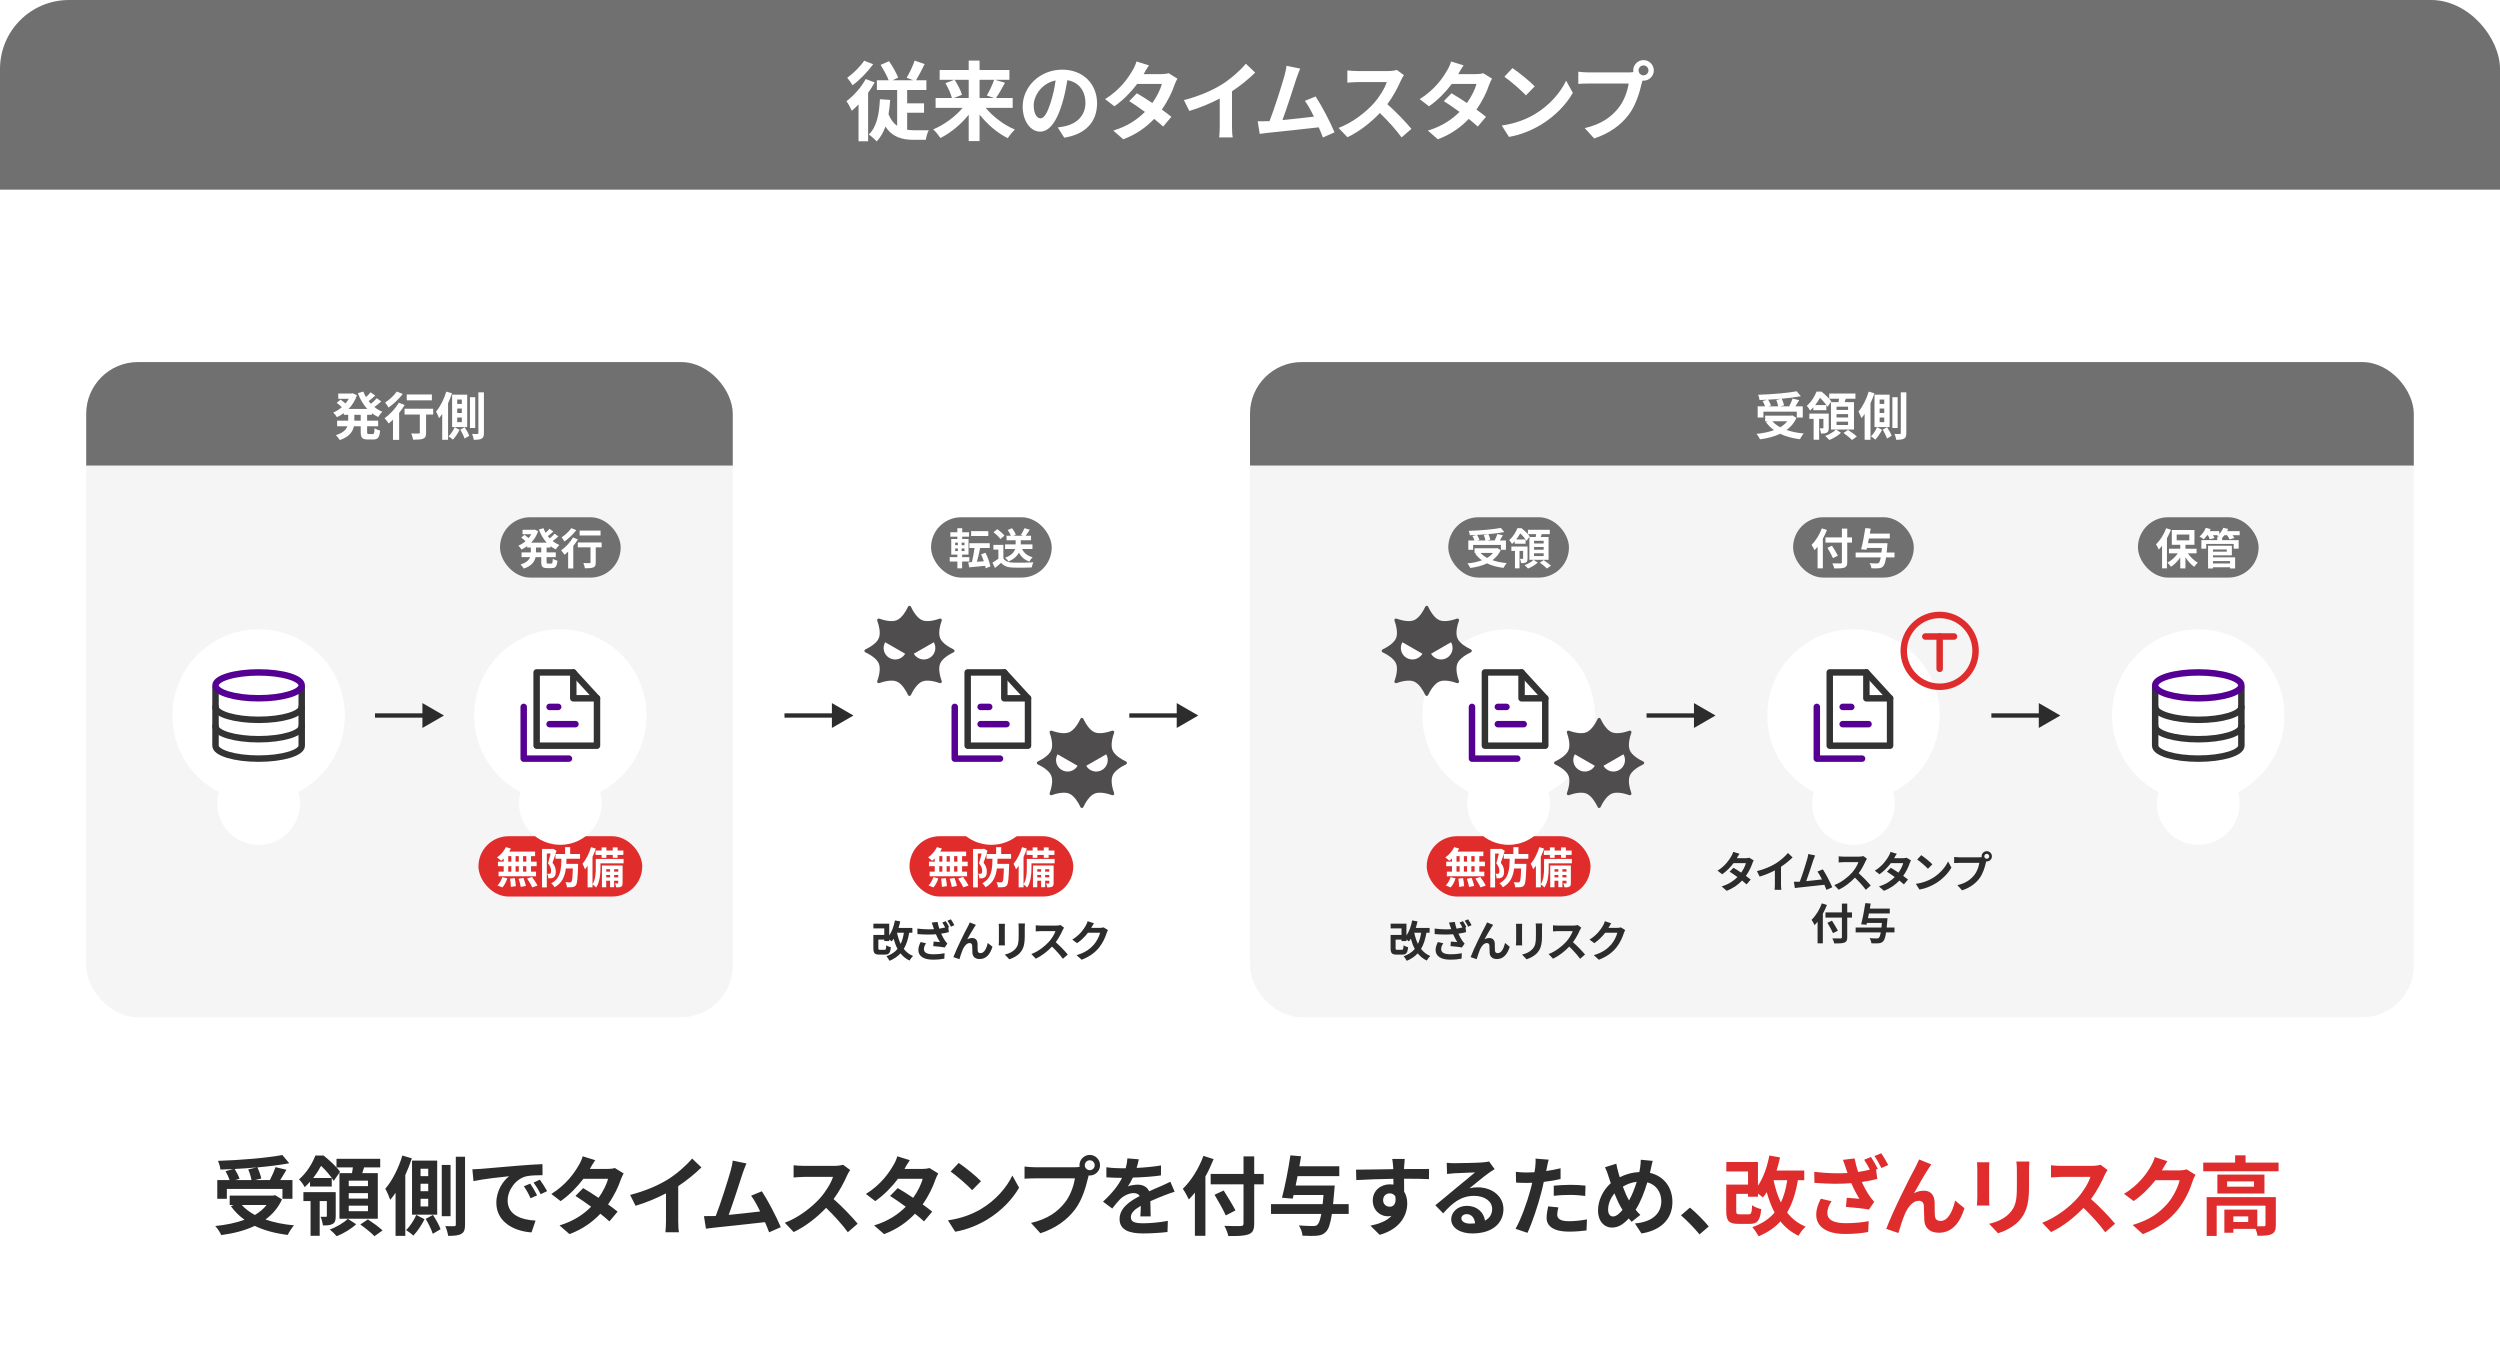 <svg width="580" height="316" viewBox="0 0 580 316" fill="none" xmlns="http://www.w3.org/2000/svg">
<g clip-path="url(#clip0_539_2207)">
<rect width="580" height="316" fill="white"/>
<path d="M57.589 271.3L59.569 270.84C57.889 271 56.149 271.12 54.449 271.2C54.909 271.94 55.369 272.84 55.569 273.48L54.529 273.78H58.349C58.229 273.08 57.929 272.08 57.589 271.3ZM52.629 275.84V278.12H50.409V273.78H53.269C53.069 273.16 52.689 272.36 52.329 271.72L54.109 271.22C53.109 271.28 52.089 271.32 51.129 271.34C51.089 270.74 50.809 269.84 50.589 269.32C55.849 269.14 61.869 268.66 65.509 267.96L67.109 269.88C64.949 270.28 62.369 270.6 59.709 270.84C60.109 271.64 60.489 272.7 60.609 273.42L59.129 273.78H62.609C63.089 272.86 63.609 271.68 63.909 270.78L66.449 271.38C65.989 272.22 65.469 273.04 65.009 273.78H67.849V278.12H65.529V275.84H52.629ZM61.849 279.56H56.089C56.909 280.46 57.929 281.22 59.129 281.88C60.189 281.24 61.129 280.48 61.849 279.56ZM63.829 277.28L65.429 278.26C64.529 280.22 63.209 281.74 61.589 282.92C63.509 283.6 65.749 284.06 68.209 284.28C67.709 284.82 67.069 285.86 66.749 286.5C63.849 286.14 61.269 285.46 59.109 284.4C56.809 285.5 54.149 286.16 51.329 286.54C51.089 285.98 50.429 284.92 49.929 284.44C52.429 284.18 54.749 283.72 56.729 282.98C55.509 282.12 54.449 281.06 53.569 279.84L54.229 279.56H53.289V277.38H63.389L63.829 277.28ZM85.369 275.18V273.92H80.909V275.18H85.369ZM85.369 278.08V276.8H80.909V278.08H85.369ZM85.369 281V279.72H80.909V281H85.369ZM78.749 272.16H81.669C81.749 271.72 81.809 271.28 81.869 270.84H78.069V268.84H88.209V270.84H84.469C84.329 271.3 84.189 271.74 84.049 272.16H87.649V282.74H78.749V272.16ZM71.929 275.28V274.16C71.549 274.58 71.129 275.02 70.689 275.42C70.429 274.88 69.809 274 69.369 273.62C71.249 272 72.489 269.84 73.169 268.08H75.069C76.369 269.12 78.109 270.7 78.889 271.86L77.429 273.96C76.829 273 75.629 271.52 74.489 270.48C74.009 271.36 73.409 272.34 72.649 273.3H76.969V275.28H71.929ZM77.889 276.58V282.12C77.889 283.02 77.769 283.62 77.189 283.94C76.609 284.28 75.909 284.3 74.909 284.3C74.849 283.7 74.629 282.86 74.369 282.3C74.929 282.32 75.429 282.32 75.609 282.3C75.789 282.3 75.829 282.24 75.829 282.06V278.64H74.169V286.7H72.049V278.64H70.389V276.58H77.889ZM80.689 282.76L82.629 284.02C81.529 285.08 79.649 286.2 78.109 286.8C77.729 286.34 77.029 285.66 76.509 285.24C78.069 284.7 79.829 283.64 80.689 282.76ZM83.589 284.08L85.349 282.9C86.449 283.62 87.969 284.7 88.749 285.46L86.869 286.8C86.189 286.04 84.709 284.88 83.589 284.08ZM99.349 272.86V271.14H97.569V272.86H99.349ZM99.349 276.36V274.62H97.569V276.36H99.349ZM99.349 279.9V278.12H97.569V279.9H99.349ZM101.429 269.26V281.8H95.589V269.26H101.429ZM93.349 268.08L95.549 268.74C95.129 270.02 94.609 271.34 94.029 272.62V286.72H91.769V276.72C91.369 277.32 90.949 277.88 90.529 278.36C90.349 277.8 89.769 276.42 89.389 275.8C90.989 273.94 92.469 271.02 93.349 268.08ZM96.569 281.86L98.489 282.86C97.869 284.14 96.789 285.76 95.889 286.66C95.509 286.28 94.749 285.72 94.209 285.38C95.149 284.52 96.109 282.96 96.569 281.86ZM98.769 282.78L100.449 281.86C101.129 282.9 101.909 284.28 102.209 285.18L100.409 286.24C100.129 285.34 99.409 283.88 98.769 282.78ZM104.529 270.26V282.16H102.489V270.26H104.529ZM105.749 268.36H107.889V284.1C107.889 285.26 107.689 285.9 107.009 286.26C106.369 286.64 105.389 286.72 103.969 286.72C103.889 286.08 103.609 285.1 103.309 284.46C104.189 284.5 105.049 284.48 105.349 284.48C105.629 284.48 105.749 284.38 105.749 284.1V268.36ZM109.591 271.28C110.391 271.26 111.171 271.22 111.551 271.18C113.231 271.04 116.531 270.74 120.191 270.44C122.251 270.26 124.431 270.14 125.851 270.08L125.871 272.64C124.791 272.66 123.071 272.66 122.011 272.92C119.591 273.56 117.771 276.14 117.771 278.52C117.771 281.82 120.851 283 124.251 283.18L123.311 285.92C119.111 285.64 115.151 283.4 115.151 279.06C115.151 276.18 116.771 273.9 118.131 272.88C116.251 273.08 112.171 273.52 109.851 274.02L109.591 271.28ZM123.011 274.6C123.511 275.32 124.231 276.54 124.611 277.32L123.091 278C122.591 276.9 122.171 276.12 121.531 275.22L123.011 274.6ZM125.251 273.68C125.751 274.38 126.511 275.56 126.931 276.34L125.431 277.06C124.891 275.98 124.431 275.24 123.791 274.36L125.251 273.68ZM138.087 269.16C137.587 269.86 137.087 270.76 136.847 271.2H140.907C141.527 271.2 142.207 271.12 142.647 270.98L144.687 272.24C144.467 272.62 144.207 273.16 144.027 273.66C143.487 275.28 142.487 277.42 141.067 279.42C141.927 280.04 142.707 280.62 143.287 281.1L141.387 283.36C140.847 282.86 140.107 282.24 139.287 281.58C137.527 283.44 135.247 285.14 132.127 286.32L129.807 284.3C133.267 283.24 135.487 281.62 137.147 279.96C135.847 279 134.527 278.1 133.507 277.46L135.287 275.64C136.347 276.24 137.607 277.06 138.867 277.9C139.907 276.46 140.767 274.72 141.067 273.48H135.347C133.947 275.34 132.087 277.26 130.067 278.66L127.907 277C131.407 274.82 133.267 272.08 134.267 270.34C134.587 269.86 135.007 268.94 135.187 268.26L138.087 269.16ZM146.189 277.22C149.769 276.3 152.709 275 154.929 273.64C156.989 272.36 159.269 270.36 160.569 268.78L162.729 270.84C161.209 272.34 159.289 273.9 157.349 275.18V283.26C157.349 284.14 157.389 285.38 157.529 285.88H154.369C154.449 285.4 154.509 284.14 154.509 283.26V276.86C152.449 277.94 149.909 279.02 147.449 279.74L146.189 277.22ZM173.178 269.92C172.918 270.52 172.618 271.26 172.318 272.14C171.678 274.1 170.058 279.18 169.058 281.86C171.498 281.62 174.338 281.3 176.358 281.06C175.658 279.62 174.918 278.28 174.258 277.4L176.758 276.38C178.178 278.54 180.218 282.46 181.138 284.7L178.438 285.9C178.178 285.22 177.858 284.4 177.478 283.54C174.238 283.92 168.178 284.56 165.658 284.82C165.158 284.88 164.418 284.98 163.778 285.06L163.318 282.14C163.998 282.14 164.858 282.14 165.518 282.12C165.678 282.12 165.878 282.1 166.058 282.1C167.218 279.14 168.938 273.66 169.518 271.58C169.798 270.56 169.918 269.94 169.998 269.26L173.178 269.92ZM197.235 271.44C197.075 271.66 196.715 272.28 196.535 272.68C195.855 274.24 194.735 276.38 193.395 278.18C195.375 279.9 197.795 282.46 198.975 283.9L196.695 285.88C195.395 284.08 193.535 282.04 191.655 280.22C189.535 282.46 186.875 284.54 184.135 285.84L182.075 283.68C185.295 282.48 188.395 280.04 190.275 277.94C191.595 276.44 192.815 274.46 193.255 273.04H186.475C185.635 273.04 184.535 273.16 184.115 273.18V270.34C184.655 270.42 185.875 270.48 186.475 270.48H193.535C194.395 270.48 195.195 270.36 195.595 270.22L197.235 271.44ZM211.075 269.16C210.575 269.86 210.075 270.76 209.835 271.2H213.895C214.515 271.2 215.195 271.12 215.635 270.98L217.675 272.24C217.455 272.62 217.195 273.16 217.015 273.66C216.475 275.28 215.475 277.42 214.055 279.42C214.915 280.04 215.695 280.62 216.275 281.1L214.375 283.36C213.835 282.86 213.095 282.24 212.275 281.58C210.515 283.44 208.235 285.14 205.115 286.32L202.795 284.3C206.255 283.24 208.475 281.62 210.135 279.96C208.835 279 207.515 278.1 206.495 277.46L208.275 275.64C209.335 276.24 210.595 277.06 211.855 277.9C212.895 276.46 213.755 274.72 214.055 273.48H208.335C206.935 275.34 205.075 277.26 203.055 278.66L200.895 277C204.395 274.82 206.255 272.08 207.255 270.34C207.575 269.86 207.995 268.94 208.175 268.26L211.075 269.16ZM222.425 269.8C223.825 270.74 226.425 272.82 227.585 274.04L225.545 276.12C224.505 275 222.005 272.82 220.545 271.8L222.425 269.8ZM219.925 283.12C223.045 282.68 225.645 281.66 227.585 280.5C231.005 278.48 233.605 275.42 234.865 272.72L236.425 275.54C234.905 278.24 232.245 281 229.025 282.94C227.005 284.16 224.425 285.28 221.605 285.76L219.925 283.12ZM251.674 270.34C251.674 270.96 252.194 271.48 252.834 271.48C253.454 271.48 253.974 270.96 253.974 270.34C253.974 269.7 253.454 269.18 252.834 269.18C252.194 269.18 251.674 269.7 251.674 270.34ZM250.434 270.34C250.434 269.02 251.514 267.94 252.834 267.94C254.134 267.94 255.214 269.02 255.214 270.34C255.214 271.64 254.134 272.72 252.834 272.72C252.754 272.72 252.654 272.72 252.574 272.7C252.514 272.92 252.474 273.12 252.414 273.3C251.954 275.26 251.094 278.36 249.414 280.58C247.614 282.98 244.934 284.96 241.374 286.12L239.194 283.72C243.154 282.8 245.414 281.06 247.034 279.02C248.354 277.36 249.114 275.1 249.374 273.38H240.074C239.154 273.38 238.194 273.42 237.694 273.46V270.64C238.274 270.72 239.414 270.8 240.074 270.8H249.334C249.614 270.8 250.054 270.78 250.474 270.72C250.454 270.6 250.434 270.48 250.434 270.34ZM264.2 268.96C264.1 269.46 263.96 270.12 263.7 270.96C265.6 270.86 267.6 270.68 269.36 270.38L269.34 272.7C267.44 272.98 264.98 273.14 262.82 273.2C262.48 273.94 262.08 274.66 261.68 275.24C262.2 275 263.28 274.84 263.94 274.84C265.16 274.84 266.16 275.36 266.6 276.38C267.64 275.9 268.48 275.56 269.3 275.2C270.08 274.86 270.78 274.54 271.52 274.16L272.52 276.48C271.88 276.66 270.82 277.06 270.14 277.32C269.24 277.68 268.1 278.12 266.88 278.68C266.9 279.8 266.94 281.28 266.96 282.2H264.56C264.62 281.6 264.64 280.64 264.66 279.76C263.16 280.62 262.36 281.4 262.36 282.4C262.36 283.5 263.3 283.8 265.26 283.8C266.96 283.8 269.18 283.58 270.94 283.24L270.86 285.82C269.54 286 267.08 286.16 265.2 286.16C262.06 286.16 259.74 285.4 259.74 282.82C259.74 280.26 262.14 278.66 264.42 277.48C264.12 276.98 263.58 276.8 263.02 276.8C261.9 276.8 260.66 277.44 259.9 278.18C259.3 278.78 258.72 279.5 258.04 280.38L255.9 278.78C258 276.84 259.42 275.06 260.32 273.26C260.22 273.26 260.14 273.26 260.06 273.26C259.24 273.26 257.78 273.22 256.68 273.14V270.8C257.7 270.96 259.18 271.04 260.2 271.04C260.5 271.04 260.84 271.04 261.16 271.04C261.38 270.24 261.52 269.46 261.56 268.74L264.2 268.96ZM279.195 268.16L281.555 268.92C281.015 270.26 280.395 271.62 279.655 272.96V286.7H277.215V276.68C276.755 277.26 276.275 277.8 275.815 278.28C275.555 277.7 274.835 276.38 274.415 275.8C276.315 273.98 278.135 271.1 279.195 268.16ZM293.175 272.36V274.76H290.975V283.84C290.975 285.38 290.615 286 289.655 286.36C288.675 286.74 287.175 286.78 284.975 286.76C284.835 286.08 284.415 285.02 284.055 284.4C285.595 284.46 287.355 284.46 287.815 284.44C288.315 284.44 288.495 284.28 288.495 283.84V274.76H280.875V272.36H288.495V268.28H290.975V272.36H293.175ZM286.635 280.82L284.375 281.98C283.855 280.76 282.675 278.7 281.775 277.18L283.895 276.2C284.795 277.66 286.035 279.62 286.635 280.82ZM312.895 279.36V281.64H308.995C308.655 283.92 308.235 285.12 307.675 285.72C307.075 286.38 306.495 286.58 305.575 286.68C304.815 286.76 303.495 286.74 302.175 286.68C302.135 285.98 301.795 284.98 301.335 284.3C302.715 284.42 304.055 284.44 304.635 284.44C305.055 284.44 305.335 284.4 305.615 284.16C305.975 283.86 306.275 283.06 306.535 281.64H294.875V279.36H306.855C306.935 278.72 306.995 278.02 307.055 277.24H300.115L299.915 278.08L297.415 277.88C298.095 275.34 298.915 271.2 299.375 268.04L301.855 268.26C301.735 269 301.595 269.78 301.455 270.58H310.715V272.86H301.035C300.895 273.6 300.735 274.34 300.595 275.04H309.655C309.655 275.04 309.615 275.76 309.575 276.06C309.475 277.3 309.375 278.4 309.275 279.36H312.895ZM325.9 268.88C325.86 269.2 325.78 270.28 325.76 270.6C325.76 270.76 325.76 270.98 325.74 271.22C327.76 271.22 330.5 271.18 331.54 271.2L331.52 273.56C330.32 273.5 328.46 273.46 325.74 273.46C325.74 274.48 325.76 275.58 325.76 276.46C326.24 277.22 326.48 278.16 326.48 279.2C326.48 281.8 324.96 285.12 320.08 286.48L317.94 284.36C319.96 283.94 321.72 283.28 322.82 282.08C322.54 282.14 322.24 282.18 321.92 282.18C320.38 282.18 318.48 280.94 318.48 278.5C318.48 276.24 320.3 274.76 322.48 274.76C322.76 274.76 323.02 274.78 323.28 274.82C323.28 274.38 323.28 273.92 323.26 273.48C320.24 273.52 317.12 273.64 314.66 273.78L314.6 271.36C316.88 271.36 320.52 271.28 323.24 271.24C323.22 270.98 323.22 270.78 323.2 270.62C323.14 269.8 323.06 269.12 323 268.88H325.9ZM320.88 278.46C320.88 279.38 321.62 279.96 322.42 279.96C323.26 279.96 324 279.32 323.72 277.56C323.44 277.1 322.96 276.86 322.42 276.86C321.64 276.86 320.88 277.4 320.88 278.46ZM339.038 282.64C339.038 283.38 339.858 283.88 341.058 283.88C341.478 283.88 341.858 283.86 342.218 283.82C342.098 282.52 341.358 281.68 340.278 281.68C339.518 281.68 339.038 282.14 339.038 282.64ZM335.638 269.76C336.198 269.84 336.898 269.86 337.458 269.86C338.518 269.86 342.798 269.78 343.938 269.68C344.758 269.6 345.218 269.54 345.458 269.46L346.758 271.24C346.298 271.54 345.818 271.82 345.358 272.16C344.278 272.92 342.178 274.68 340.918 275.68C341.578 275.52 342.178 275.46 342.818 275.46C346.218 275.46 348.798 277.58 348.798 280.5C348.798 283.66 346.398 286.16 341.558 286.16C338.778 286.16 336.678 284.88 336.678 282.88C336.678 281.26 338.138 279.76 340.258 279.76C342.738 279.76 344.238 281.28 344.518 283.18C345.618 282.6 346.178 281.68 346.178 280.46C346.178 278.66 344.378 277.44 342.018 277.44C338.958 277.44 336.958 279.06 334.818 281.5L332.998 279.62C334.418 278.48 336.838 276.44 338.018 275.46C339.138 274.54 341.218 272.86 342.198 272C341.178 272.02 338.418 272.14 337.358 272.2C336.818 272.24 336.178 272.3 335.718 272.36L335.638 269.76ZM361.553 280.12C361.393 280.68 361.273 281.34 361.273 281.78C361.273 282.66 361.873 283.32 364.013 283.32C365.353 283.32 366.733 283.16 368.173 282.9L368.073 285.46C366.953 285.6 365.593 285.74 363.993 285.74C360.633 285.74 358.813 284.58 358.813 282.56C358.813 281.64 359.013 280.68 359.173 279.88L361.553 280.12ZM359.293 269.04C359.133 269.58 358.953 270.48 358.873 270.92C358.833 271.14 358.773 271.4 358.713 271.68C359.833 271.52 360.953 271.3 362.053 271.04V273.54C360.853 273.82 359.493 274.04 358.153 274.2C357.973 275.06 357.773 275.94 357.553 276.76C356.833 279.56 355.493 283.64 354.373 286.02L351.593 285.08C352.793 283.08 354.313 278.88 355.053 276.08C355.193 275.54 355.353 274.98 355.473 274.4C355.013 274.42 354.573 274.44 354.153 274.44C353.193 274.44 352.433 274.4 351.733 274.36L351.673 271.86C352.693 271.98 353.373 272.02 354.193 272.02C354.773 272.02 355.373 272 355.993 271.96C356.073 271.52 356.133 271.14 356.173 270.82C356.253 270.08 356.293 269.26 356.233 268.8L359.293 269.04ZM360.473 275.08C361.593 274.98 363.033 274.88 364.313 274.88C365.453 274.88 366.653 274.94 367.833 275.06L367.773 277.46C366.773 277.34 365.553 277.22 364.333 277.22C362.973 277.22 361.733 277.28 360.473 277.42V275.08ZM383.421 269.32C383.261 269.86 383.081 270.84 382.961 271.34C382.901 271.6 382.841 271.84 382.781 272.1C385.921 272.82 388.001 275.36 388.001 278.86C388.001 283.1 384.981 285.52 380.821 286.16L379.301 283.84C383.681 283.48 385.421 281.22 385.421 278.72C385.421 276.5 384.181 274.84 382.181 274.3C381.481 276.62 380.601 278.92 379.461 280.66C379.821 281.08 380.181 281.5 380.561 281.86L378.541 283.46C378.301 283.2 378.061 282.94 377.861 282.68C376.521 284.14 375.401 284.8 373.921 284.8C372.261 284.8 370.741 283.4 370.741 280.82C370.741 278.54 371.881 276.1 373.701 274.5C373.501 273.96 373.341 273.42 373.161 272.88C372.941 272.16 372.721 271.52 372.361 270.8L374.981 269.98C375.101 270.64 375.261 271.3 375.421 271.9C375.521 272.28 375.641 272.7 375.781 273.12C377.301 272.36 378.781 271.98 380.321 271.92C380.401 271.58 380.461 271.26 380.501 270.96C380.601 270.38 380.661 269.52 380.661 269.06L383.421 269.32ZM373.081 280.62C373.081 281.6 373.501 282.22 374.221 282.22C374.941 282.22 375.681 281.6 376.421 280.7C375.781 279.72 375.141 278.36 374.561 276.86C373.621 277.96 373.081 279.38 373.081 280.62ZM376.501 275.3C376.961 276.54 377.461 277.7 377.941 278.5C378.661 277.22 379.261 275.66 379.721 274.18C378.501 274.32 377.441 274.74 376.501 275.3ZM394.288 286.38C393.068 284.88 391.368 283.16 389.988 281.96L392.068 280.16C393.488 281.32 395.428 283.3 396.428 284.54L394.288 286.38Z" fill="#2C2C2C"/>
<path d="M414.646 273.8H411.466C411.866 275.7 412.406 277.44 413.166 278.98C413.866 277.52 414.346 275.8 414.646 273.8ZM418.586 273.8H417.106C416.606 276.82 415.806 279.28 414.606 281.3C415.706 282.72 417.126 283.86 418.906 284.58C418.346 285.06 417.606 286.02 417.266 286.7C415.546 285.88 414.186 284.76 413.066 283.36C411.746 284.8 410.086 285.94 407.986 286.82C407.726 286.28 407.006 285.22 406.546 284.7C408.786 283.9 410.446 282.8 411.706 281.3C410.946 279.9 410.366 278.32 409.886 276.58C409.606 277.04 409.306 277.44 408.986 277.82C408.746 277.58 408.286 277.24 407.846 276.92V277.64H405.546V276.98H402.806V280.92C402.806 281.62 402.926 281.72 403.646 281.72H405.686C406.286 281.72 406.406 281.44 406.486 279.62C406.966 279.98 407.966 280.38 408.606 280.52C408.326 283.24 407.706 283.94 405.906 283.94H403.306C401.126 283.94 400.486 283.3 400.486 280.94V274.82H405.546V271.78H400.506V269.58H407.846V275.08C409.106 273.24 409.986 270.72 410.486 268.08L412.966 268.52C412.746 269.56 412.486 270.58 412.166 271.56H418.586V273.8ZM434.065 268.42C434.565 269.16 435.285 270.42 435.645 271.16L435.245 271.32L435.525 273.5C434.485 273.8 433.225 274.04 431.945 274.22C432.525 275.52 433.245 276.76 433.745 277.48C434.085 277.98 434.445 278.42 434.825 278.82L433.585 280.62C432.465 280.38 429.945 280.14 428.265 280L428.445 277.88C429.425 277.96 430.765 278.06 431.385 278.12C430.785 277.16 430.065 275.84 429.505 274.5C427.125 274.68 424.365 274.7 420.945 274.42L420.905 271.86C423.925 272.22 426.485 272.28 428.625 272.14C428.445 271.68 428.325 271.26 428.205 270.92C428.045 270.46 427.825 269.74 427.565 269.08L430.265 268.76C430.465 269.82 430.765 270.9 431.085 271.9C432.025 271.76 432.925 271.58 433.805 271.36C433.425 270.62 432.925 269.7 432.485 269.06L434.065 268.42ZM436.445 267.56C436.985 268.32 437.705 269.58 438.065 270.28L436.485 270.98C436.065 270.14 435.425 268.96 434.865 268.2L436.445 267.56ZM424.925 278.68C424.285 279.62 423.945 280.5 423.945 281.38C423.945 283.06 425.445 283.76 428.185 283.78C430.365 283.78 432.125 283.58 433.545 283.3L433.405 285.82C432.265 286.04 430.465 286.3 428.025 286.28C423.945 286.28 421.365 284.7 421.365 281.82C421.365 280.6 421.745 279.46 422.425 278.1L424.925 278.68ZM448.071 270.14C447.871 270.42 447.651 270.76 447.431 271.08C446.451 272.52 445.051 275.08 444.051 276.84C444.791 276.42 445.591 276.24 446.351 276.24C447.851 276.24 448.751 277.18 448.831 278.84C448.871 279.74 448.811 281.34 448.911 282.18C448.991 282.96 449.551 283.26 450.211 283.26C451.951 283.26 453.011 281.02 453.591 278.54L455.751 280.3C454.711 283.72 452.851 286 449.791 286C447.571 286 446.531 284.68 446.451 283.22C446.371 282.16 446.391 280.52 446.331 279.7C446.271 279 445.871 278.58 445.151 278.58C443.791 278.58 442.671 279.98 441.951 281.6C441.431 282.76 440.731 285 440.431 286.06L437.611 285.1C439.091 281.1 443.191 272.94 444.251 271.04C444.511 270.5 444.891 269.84 445.231 269L448.071 270.14ZM470.814 269.48C470.774 270.04 470.734 270.68 470.734 271.48V275.44C470.734 279.74 469.894 281.6 468.414 283.24C467.094 284.68 465.014 285.66 463.554 286.12L461.474 283.92C463.454 283.46 465.074 282.7 466.274 281.4C467.654 279.9 467.914 278.4 467.914 275.28V271.48C467.914 270.68 467.874 270.04 467.794 269.48H470.814ZM461.534 269.64C461.494 270.1 461.474 270.54 461.474 271.18V277.94C461.474 278.44 461.494 279.22 461.534 279.68H458.634C458.654 279.3 458.734 278.52 458.734 277.92V271.18C458.734 270.8 458.714 270.1 458.654 269.64H461.534ZM488.953 271.44C488.793 271.66 488.433 272.28 488.253 272.68C487.573 274.24 486.453 276.38 485.113 278.18C487.093 279.9 489.513 282.46 490.693 283.9L488.413 285.88C487.113 284.08 485.253 282.04 483.373 280.22C481.253 282.46 478.593 284.54 475.853 285.84L473.793 283.68C477.013 282.48 480.113 280.04 481.993 277.94C483.313 276.44 484.533 274.46 484.973 273.04H478.193C477.353 273.04 476.253 273.16 475.833 273.18V270.34C476.373 270.42 477.593 270.48 478.193 270.48H485.253C486.113 270.48 486.913 270.36 487.313 270.22L488.953 271.44ZM502.835 269.4C502.375 270.1 501.855 271 501.615 271.44C501.595 271.48 501.575 271.5 501.555 271.54H505.575C506.195 271.54 506.855 271.44 507.315 271.3L509.355 272.56C509.135 272.94 508.855 273.5 508.695 274C508.155 275.78 507.015 278.44 505.215 280.68C503.315 283 500.895 284.84 497.135 286.32L494.775 284.2C498.875 282.98 501.095 281.24 502.835 279.26C504.195 277.7 505.355 275.3 505.675 273.8H500.055C498.715 275.54 496.975 277.3 495.015 278.64L492.775 276.98C496.275 274.84 498.015 272.26 499.015 270.54C499.315 270.04 499.735 269.12 499.915 268.44L502.835 269.4ZM521.591 283.5V282.2H518.131V283.5H521.591ZM527.991 277.74V284.22C527.991 285.32 527.771 285.96 526.991 286.32C526.251 286.68 525.191 286.7 523.751 286.7C523.691 286.24 523.511 285.62 523.291 285.1H518.131V286H516.051V280.62H523.691V284.5C524.371 284.52 524.991 284.52 525.211 284.5C525.511 284.48 525.591 284.42 525.591 284.18V279.72H514.271V286.74H511.951V277.74H527.991ZM522.931 275.3V274.08H516.691V275.3H522.931ZM514.431 272.5H525.351V276.9H514.431V272.5ZM520.971 269.72H528.631V271.74H511.151V269.72H518.551V268.04H520.971V269.72Z" fill="#DF2C2C"/>
<path d="M209.7 216.4H208.11C208.31 217.35 208.58 218.22 208.96 218.99C209.31 218.26 209.55 217.4 209.7 216.4ZM211.67 216.4H210.93C210.68 217.91 210.28 219.14 209.68 220.15C210.23 220.86 210.94 221.43 211.83 221.79C211.55 222.03 211.18 222.51 211.01 222.85C210.15 222.44 209.47 221.88 208.91 221.18C208.25 221.9 207.42 222.47 206.37 222.91C206.24 222.64 205.88 222.11 205.65 221.85C206.77 221.45 207.6 220.9 208.23 220.15C207.85 219.45 207.56 218.66 207.32 217.79C207.18 218.02 207.03 218.22 206.87 218.41C206.75 218.29 206.52 218.12 206.3 217.96V218.32H205.15V217.99H203.78V219.96C203.78 220.31 203.84 220.36 204.2 220.36H205.22C205.52 220.36 205.58 220.22 205.62 219.31C205.86 219.49 206.36 219.69 206.68 219.76C206.54 221.12 206.23 221.47 205.33 221.47H204.03C202.94 221.47 202.62 221.15 202.62 219.97V216.91H205.15V215.39H202.63V214.29H206.3V217.04C206.93 216.12 207.37 214.86 207.62 213.54L208.86 213.76C208.75 214.28 208.62 214.79 208.46 215.28H211.67V216.4ZM219.41 213.71C219.66 214.08 220.02 214.71 220.2 215.08L220 215.16L220.14 216.25C219.62 216.4 218.99 216.52 218.35 216.61C218.64 217.26 219 217.88 219.25 218.24C219.42 218.49 219.6 218.71 219.79 218.91L219.17 219.81C218.61 219.69 217.35 219.57 216.51 219.5L216.6 218.44C217.09 218.48 217.76 218.53 218.07 218.56C217.77 218.08 217.41 217.42 217.13 216.75C215.94 216.84 214.56 216.85 212.85 216.71L212.83 215.43C214.34 215.61 215.62 215.64 216.69 215.57C216.6 215.34 216.54 215.13 216.48 214.96C216.4 214.73 216.29 214.37 216.16 214.04L217.51 213.88C217.61 214.41 217.76 214.95 217.92 215.45C218.39 215.38 218.84 215.29 219.28 215.18C219.09 214.81 218.84 214.35 218.62 214.03L219.41 213.71ZM220.6 213.28C220.87 213.66 221.23 214.29 221.41 214.64L220.62 214.99C220.41 214.57 220.09 213.98 219.81 213.6L220.6 213.28ZM214.84 218.84C214.52 219.31 214.35 219.75 214.35 220.19C214.35 221.03 215.1 221.38 216.47 221.39C217.56 221.39 218.44 221.29 219.15 221.15L219.08 222.41C218.51 222.52 217.61 222.65 216.39 222.64C214.35 222.64 213.06 221.85 213.06 220.41C213.06 219.8 213.25 219.23 213.59 218.55L214.84 218.84ZM226.413 214.57C226.313 214.71 226.203 214.88 226.093 215.04C225.603 215.76 224.903 217.04 224.403 217.92C224.773 217.71 225.173 217.62 225.553 217.62C226.303 217.62 226.753 218.09 226.793 218.92C226.813 219.37 226.783 220.17 226.833 220.59C226.873 220.98 227.153 221.13 227.483 221.13C228.353 221.13 228.883 220.01 229.173 218.77L230.253 219.65C229.733 221.36 228.803 222.5 227.273 222.5C226.163 222.5 225.643 221.84 225.603 221.11C225.563 220.58 225.573 219.76 225.543 219.35C225.513 219 225.313 218.79 224.953 218.79C224.273 218.79 223.713 219.49 223.353 220.3C223.093 220.88 222.743 222 222.593 222.53L221.183 222.05C221.923 220.05 223.973 215.97 224.503 215.02C224.633 214.75 224.823 214.42 224.993 214L226.413 214.57ZM237.784 214.24C237.764 214.52 237.744 214.84 237.744 215.24V217.22C237.744 219.37 237.324 220.3 236.584 221.12C235.924 221.84 234.884 222.33 234.154 222.56L233.114 221.46C234.104 221.23 234.914 220.85 235.514 220.2C236.204 219.45 236.334 218.7 236.334 217.14V215.24C236.334 214.84 236.314 214.52 236.274 214.24H237.784ZM233.144 214.32C233.124 214.55 233.114 214.77 233.114 215.09V218.47C233.114 218.72 233.124 219.11 233.144 219.34H231.694C231.704 219.15 231.744 218.76 231.744 218.46V215.09C231.744 214.9 231.734 214.55 231.704 214.32H233.144ZM246.854 215.22C246.774 215.33 246.594 215.64 246.504 215.84C246.164 216.62 245.604 217.69 244.934 218.59C245.924 219.45 247.134 220.73 247.724 221.45L246.584 222.44C245.934 221.54 245.004 220.52 244.064 219.61C243.004 220.73 241.674 221.77 240.304 222.42L239.274 221.34C240.884 220.74 242.434 219.52 243.374 218.47C244.034 217.72 244.644 216.73 244.864 216.02H241.474C241.054 216.02 240.504 216.08 240.294 216.09V214.67C240.564 214.71 241.174 214.74 241.474 214.74H245.004C245.434 214.74 245.834 214.68 246.034 214.61L246.854 215.22ZM253.794 214.2C253.564 214.55 253.304 215 253.184 215.22C253.174 215.24 253.164 215.25 253.154 215.27H255.164C255.474 215.27 255.804 215.22 256.034 215.15L257.054 215.78C256.944 215.97 256.804 216.25 256.724 216.5C256.454 217.39 255.884 218.72 254.984 219.84C254.034 221 252.824 221.92 250.944 222.66L249.764 221.6C251.814 220.99 252.924 220.12 253.794 219.13C254.474 218.35 255.054 217.15 255.214 216.4H252.404C251.734 217.27 250.864 218.15 249.884 218.82L248.764 217.99C250.514 216.92 251.384 215.63 251.884 214.77C252.034 214.52 252.244 214.06 252.334 213.72L253.794 214.2Z" fill="#2C2C2C"/>
<rect width="580" height="44" fill="#707070"/>
<path d="M200.48 14.08L202.58 14.9C201.32 16.62 199.46 18.56 197.8 19.78C197.5 19.3 196.92 18.46 196.56 18.04C197.98 17.04 199.64 15.38 200.48 14.08ZM200.84 18.34L202.92 19.12C202.48 19.92 201.96 20.74 201.4 21.54V32.78H199.18V24.22C198.66 24.78 198.14 25.26 197.62 25.7C197.4 25.18 196.76 23.98 196.38 23.48C198.04 22.22 199.8 20.28 200.84 18.34ZM210.46 26.16V30.1C211 30.18 211.58 30.22 212.16 30.22C212.7 30.24 214.78 30.22 215.48 30.22C215.16 30.74 214.88 31.84 214.78 32.44H211.98C209.24 32.44 207 31.78 205.42 29.36C204.94 30.72 204.28 31.88 203.38 32.82C203.04 32.4 202.1 31.56 201.56 31.2C203.4 29.46 203.98 26.5 204.14 23.02L206.52 23.18C206.44 24.36 206.32 25.46 206.14 26.5C206.64 27.76 207.32 28.62 208.14 29.2V20.88H203.44V18.62H206.18C205.74 17.56 204.98 16.12 204.3 15.06L206.26 14.2C207.08 15.38 207.96 16.94 208.38 18L207.1 18.62H211.88L210.34 18.04C210.98 16.98 211.78 15.32 212.2 14.06L214.52 14.86C213.86 16.2 213.14 17.6 212.52 18.62H214.92V20.88H210.46V23.98H214.38V26.16H210.46ZM224.74 18.52H221.48C222.18 19.6 222.92 21.02 223.18 22L221.28 22.74H224.74V18.52ZM230.64 18.52H227.26V22.74H230.62L228.94 22.16C229.52 21.18 230.24 19.68 230.64 18.52ZM234.94 25.02H228.68C230.4 27.1 232.96 29.02 235.46 30.06C234.92 30.54 234.16 31.48 233.8 32.06C231.4 30.86 229.06 28.86 227.26 26.58V32.72H224.74V26.62C222.92 28.86 220.58 30.82 218.18 32.02C217.8 31.44 217.06 30.5 216.5 30.02C219.02 28.98 221.6 27.08 223.34 25.02H217.06V22.74H220.84C220.62 21.78 219.98 20.38 219.34 19.3L221.4 18.52H218V16.24H224.74V14.06H227.26V16.24H234.18V18.52H230.86L233.16 19.2C232.46 20.5 231.7 21.84 231.06 22.74H234.94V25.02ZM254.52 23.96C254.52 28.18 251.94 31.16 246.9 31.94L245.4 29.56C246.16 29.48 246.72 29.36 247.26 29.24C249.82 28.64 251.82 26.8 251.82 23.88C251.82 21.12 250.32 19.06 247.62 18.6C247.34 20.3 247 22.14 246.42 24.02C245.22 28.06 243.5 30.54 241.32 30.54C239.1 30.54 237.26 28.1 237.26 24.72C237.26 20.1 241.26 16.16 246.44 16.16C251.4 16.16 254.52 19.6 254.52 23.96ZM239.82 24.46C239.82 26.48 240.62 27.46 241.4 27.46C242.24 27.46 243.02 26.2 243.84 23.5C244.3 22.02 244.68 20.32 244.9 18.66C241.6 19.34 239.82 22.26 239.82 24.46ZM266.56 15.16C266.06 15.86 265.56 16.76 265.32 17.2H269.38C270 17.2 270.68 17.12 271.12 16.98L273.16 18.24C272.94 18.62 272.68 19.16 272.5 19.66C271.96 21.28 270.96 23.42 269.54 25.42C270.4 26.04 271.18 26.62 271.76 27.1L269.86 29.36C269.32 28.86 268.58 28.24 267.76 27.58C266 29.44 263.72 31.14 260.6 32.32L258.28 30.3C261.74 29.24 263.96 27.62 265.62 25.96C264.32 25 263 24.1 261.98 23.46L263.76 21.64C264.82 22.24 266.08 23.06 267.34 23.9C268.38 22.46 269.24 20.72 269.54 19.48H263.82C262.42 21.34 260.56 23.26 258.54 24.66L256.38 23C259.88 20.82 261.74 18.08 262.74 16.34C263.06 15.86 263.48 14.94 263.66 14.26L266.56 15.16ZM274.662 23.22C278.242 22.3 281.182 21 283.402 19.64C285.462 18.36 287.742 16.36 289.042 14.78L291.202 16.84C289.682 18.34 287.762 19.9 285.822 21.18V29.26C285.822 30.14 285.862 31.38 286.002 31.88H282.842C282.922 31.4 282.982 30.14 282.982 29.26V22.86C280.922 23.94 278.382 25.02 275.922 25.74L274.662 23.22ZM301.651 15.92C301.391 16.52 301.091 17.26 300.791 18.14C300.151 20.1 298.531 25.18 297.531 27.86C299.971 27.62 302.811 27.3 304.831 27.06C304.131 25.62 303.391 24.28 302.731 23.4L305.231 22.38C306.651 24.54 308.691 28.46 309.611 30.7L306.911 31.9C306.651 31.22 306.331 30.4 305.951 29.54C302.711 29.92 296.651 30.56 294.131 30.82C293.631 30.88 292.891 30.98 292.251 31.06L291.791 28.14C292.471 28.14 293.331 28.14 293.991 28.12C294.151 28.12 294.351 28.1 294.531 28.1C295.691 25.14 297.411 19.66 297.991 17.58C298.271 16.56 298.391 15.94 298.471 15.26L301.651 15.92ZM325.707 17.44C325.547 17.66 325.187 18.28 325.007 18.68C324.327 20.24 323.207 22.38 321.867 24.18C323.847 25.9 326.267 28.46 327.447 29.9L325.167 31.88C323.867 30.08 322.007 28.04 320.127 26.22C318.007 28.46 315.347 30.54 312.607 31.84L310.547 29.68C313.767 28.48 316.867 26.04 318.747 23.94C320.067 22.44 321.287 20.46 321.727 19.04H314.947C314.107 19.04 313.007 19.16 312.587 19.18V16.34C313.127 16.42 314.347 16.48 314.947 16.48H322.007C322.867 16.48 323.667 16.36 324.067 16.22L325.707 17.44ZM339.548 15.16C339.048 15.86 338.548 16.76 338.308 17.2H342.368C342.988 17.2 343.668 17.12 344.108 16.98L346.148 18.24C345.928 18.62 345.668 19.16 345.488 19.66C344.948 21.28 343.948 23.42 342.528 25.42C343.388 26.04 344.168 26.62 344.748 27.1L342.848 29.36C342.308 28.86 341.568 28.24 340.748 27.58C338.988 29.44 336.708 31.14 333.588 32.32L331.268 30.3C334.728 29.24 336.948 27.62 338.608 25.96C337.308 25 335.988 24.1 334.968 23.46L336.748 21.64C337.808 22.24 339.068 23.06 340.328 23.9C341.368 22.46 342.228 20.72 342.528 19.48H336.808C335.408 21.34 333.548 23.26 331.528 24.66L329.368 23C332.868 20.82 334.728 18.08 335.728 16.34C336.048 15.86 336.468 14.94 336.648 14.26L339.548 15.16ZM350.898 15.8C352.298 16.74 354.898 18.82 356.058 20.04L354.018 22.12C352.978 21 350.478 18.82 349.018 17.8L350.898 15.8ZM348.398 29.12C351.518 28.68 354.118 27.66 356.058 26.5C359.478 24.48 362.078 21.42 363.338 18.72L364.898 21.54C363.378 24.24 360.718 27 357.498 28.94C355.478 30.16 352.898 31.28 350.078 31.76L348.398 29.12ZM380.146 16.34C380.146 16.96 380.666 17.48 381.306 17.48C381.926 17.48 382.446 16.96 382.446 16.34C382.446 15.7 381.926 15.18 381.306 15.18C380.666 15.18 380.146 15.7 380.146 16.34ZM378.906 16.34C378.906 15.02 379.986 13.94 381.306 13.94C382.606 13.94 383.686 15.02 383.686 16.34C383.686 17.64 382.606 18.72 381.306 18.72C381.226 18.72 381.126 18.72 381.046 18.7C380.986 18.92 380.946 19.12 380.886 19.3C380.426 21.26 379.566 24.36 377.886 26.58C376.086 28.98 373.406 30.96 369.846 32.12L367.666 29.72C371.626 28.8 373.886 27.06 375.506 25.02C376.826 23.36 377.586 21.1 377.846 19.38H368.546C367.626 19.38 366.666 19.42 366.166 19.46V16.64C366.746 16.72 367.886 16.8 368.546 16.8H377.806C378.086 16.8 378.526 16.78 378.946 16.72C378.926 16.6 378.906 16.48 378.906 16.34Z" fill="white"/>
<rect x="211" y="194" width="38" height="14" rx="7" fill="#E12C2C"/>
<path d="M222.11 199.9V198.62H221.35V199.9H222.11ZM222.11 202.23V200.96H221.35V202.23H222.11ZM217.91 200.96V202.23H218.63V200.96H217.91ZM220.36 200.96H219.62V202.23H220.36V200.96ZM219.62 199.9H220.36V198.62H219.62V199.9ZM217.91 198.62V199.9H218.63V198.62H217.91ZM216.86 199.9V199.18C216.66 199.37 216.47 199.55 216.27 199.7C216.05 199.49 215.57 199.11 215.3 198.92C216.14 198.37 216.93 197.46 217.37 196.53L218.53 196.87C218.42 197.11 218.29 197.34 218.14 197.57H224.14V198.62H223.2V199.9H224.5V200.96H223.2V202.23H224.36V203.29H215.67V202.23H216.86V200.96H215.52V199.9H216.86ZM216.55 205.88L215.42 205.42C215.86 205 216.31 204.23 216.54 203.5L217.69 203.78C217.47 204.54 217.04 205.36 216.55 205.88ZM218.33 203.85L219.43 203.72C219.55 204.33 219.67 205.12 219.68 205.59L218.52 205.76C218.52 205.28 218.44 204.46 218.33 203.85ZM220.31 203.87L221.43 203.68C221.67 204.27 221.92 205.05 222.01 205.54L220.82 205.77C220.76 205.29 220.53 204.48 220.31 203.87ZM222.29 203.82L223.43 203.46C223.88 204.07 224.44 204.91 224.69 205.46L223.47 205.87C223.26 205.34 222.73 204.46 222.29 203.82ZM228.29 196.91L229.1 197.38C228.83 198.26 228.48 199.37 228.18 200.16C228.82 200.94 228.94 201.63 228.94 202.22C228.94 202.88 228.8 203.3 228.48 203.53C228.32 203.65 228.12 203.72 227.89 203.75C227.7 203.78 227.46 203.78 227.22 203.78C227.21 203.47 227.12 203.01 226.95 202.71C227.13 202.73 227.27 202.73 227.4 202.72C227.51 202.72 227.6 202.7 227.69 202.64C227.81 202.55 227.86 202.35 227.86 202.06C227.86 201.59 227.72 200.96 227.14 200.28C227.35 199.63 227.58 198.72 227.74 198.02H226.86V205.87H225.75V196.96H228.12L228.29 196.91ZM234.57 199.23H231.43C231.42 199.64 231.4 200.04 231.38 200.42H234.12C234.12 200.42 234.11 200.76 234.11 200.91C234.01 203.83 233.92 204.98 233.61 205.37C233.39 205.66 233.16 205.76 232.82 205.81C232.52 205.86 232.04 205.86 231.52 205.84C231.51 205.49 231.38 205 231.18 204.66C231.61 204.71 232.02 204.72 232.22 204.72C232.39 204.72 232.48 204.68 232.57 204.57C232.75 204.38 232.84 203.55 232.9 201.49H231.28C231.03 203.37 230.4 204.88 228.65 205.84C228.51 205.55 228.17 205.14 227.89 204.92C230.04 203.79 230.2 201.82 230.25 199.23H228.88V198.13H231.1V196.53H232.28V198.13H234.57V199.23ZM238.17 197.32H239.58V196.59H240.68V197.32H242.16V196.59H243.28V197.32H244.62V198.34H243.28V199.01H242.16V198.34H240.68V199.01H239.58V198.34H238.17V197.32ZM242.48 203.55H243.43V203H242.48V203.55ZM240.64 203.55H241.54V203H240.64V203.55ZM241.54 201.66H240.64V202.23H241.54V201.66ZM243.43 201.66H242.48V202.23H243.43V201.66ZM244.44 200.8V204.86C244.44 205.31 244.38 205.55 244.1 205.71C243.83 205.86 243.47 205.88 242.95 205.87C242.93 205.6 242.81 205.23 242.69 204.97C242.97 204.98 243.22 204.98 243.32 204.97C243.41 204.97 243.43 204.95 243.43 204.85V204.33H242.48V205.83H241.54V204.33H240.64V205.85H239.65V200.8H244.44ZM244.67 199.28V200.3H239.3V201.48C239.3 202.78 239.15 204.69 238.3 205.9C238.13 205.7 237.69 205.32 237.46 205.18V205.86H236.33V200.86C236.13 201.16 235.92 201.44 235.71 201.68C235.62 201.4 235.33 200.71 235.14 200.4C235.94 199.47 236.68 198.01 237.12 196.54L238.22 196.87C238.01 197.51 237.75 198.17 237.46 198.81V205.14C238.16 204.07 238.22 202.56 238.22 201.46V199.28H244.67Z" fill="white"/>
<rect x="216" y="120" width="28" height="14" rx="7" fill="#707070"/>
<path d="M229.28 123.22V124.35H225.3V123.22H229.28ZM221.6 127.25V127.84H222.23V127.25H221.6ZM221.6 125.88V126.48H222.23V125.88H221.6ZM223.76 126.48V125.88H223.1V126.48H223.76ZM223.76 127.84V127.25H223.1V127.84H223.76ZM224.89 130.28H223.21V131.86H222.11V130.28H220.34V129.25H222.11V128.66H220.69V125.05H222.11V124.51H220.48V123.48H222.11V122.54H223.23V123.48H224.82V124.51H223.23V125.05H224.7V128.66H223.21V129.25H224.89V130.28ZM229.77 131.41L228.67 131.85C228.64 131.67 228.61 131.48 228.56 131.27C227.23 131.41 225.89 131.53 224.86 131.62L224.64 130.46L225.48 130.41C225.72 129.49 225.95 128.22 226.09 127.14H224.9V126.02H229.62V127.14H227.39C227.18 128.24 226.9 129.42 226.65 130.33L228.25 130.22C228.07 129.67 227.85 129.11 227.61 128.63L228.62 128.23C229.15 129.23 229.6 130.52 229.77 131.41ZM239.53 127.37H237.13C237.57 128.31 238.37 128.97 239.56 129.28C239.31 129.51 238.97 129.97 238.81 130.28C237.68 129.89 236.91 129.2 236.4 128.22C236 128.97 235.27 129.69 233.97 130.26C233.82 130.01 233.45 129.6 233.18 129.4C234.7 128.84 235.28 128.09 235.5 127.37H233.18V126.3H235.63V125.34H233.52V124.29H234.52C234.36 123.89 234.08 123.37 233.78 122.96L234.79 122.54C235.16 123 235.53 123.62 235.66 124.06L235.13 124.29H237.36L236.85 124.11C237.14 123.67 237.49 123.01 237.68 122.53L238.9 122.9C238.58 123.41 238.24 123.91 237.95 124.29H239.2V125.34H236.82V126.3H239.53V127.37ZM233.03 124.27L232.09 125.06C231.78 124.58 231.07 123.92 230.48 123.48L231.36 122.76C231.96 123.18 232.69 123.8 233.03 124.27ZM232.78 126.41V129.55C233.19 130.22 233.94 130.49 234.98 130.53C236.15 130.58 238.4 130.55 239.73 130.45C239.6 130.73 239.42 131.31 239.36 131.65C238.16 131.71 236.15 131.73 234.96 131.68C233.73 131.63 232.91 131.35 232.26 130.57C231.82 130.96 231.38 131.35 230.83 131.77L230.25 130.53C230.68 130.28 231.18 129.95 231.62 129.61V127.5H230.47V126.41H232.78Z" fill="white"/>
<g filter="url(#filter0_d_539_2207)">
<circle cx="230" cy="176.4" r="9.6" fill="white"/>
</g>
<circle cx="230" cy="166" r="20" fill="white"/>
<path d="M224.5 173H238.5V162H233V156H224.5V173Z" stroke="#333333" stroke-width="1.5" stroke-linecap="round" stroke-linejoin="round"/>
<path d="M233 156L238.5 162" stroke="#333333" stroke-width="1.5" stroke-linecap="round" stroke-linejoin="round"/>
<path d="M221.5 164V176H232" stroke="#550092" stroke-width="1.5" stroke-linecap="round" stroke-linejoin="round"/>
<path d="M227.5 164H229.5" stroke="#550092" stroke-width="1.5" stroke-linecap="round"/>
<path d="M227.5 168H233.5" stroke="#550092" stroke-width="1.5" stroke-linecap="round"/>
<g clip-path="url(#clip1_539_2207)">
<rect x="20" y="84" width="150" height="152" fill="#F5F5F5"/>
<rect width="150" height="24" transform="translate(20 84)" fill="#707070"/>
<path d="M83.684 97.592V96.236H82.208V97.592H83.684ZM86.264 96.236H85.172V97.592H87.728V98.9H85.172V100.196C85.172 100.628 85.22 100.7 85.556 100.7H86.48C86.792 100.7 86.852 100.46 86.9 99.332C87.2 99.572 87.776 99.812 88.184 99.896C88.04 101.48 87.668 101.96 86.612 101.96H85.304C84.008 101.96 83.684 101.54 83.684 100.208V98.9H82.1C81.836 100.16 81.044 101.348 78.824 102.092C78.644 101.768 78.212 101.216 77.912 100.952C79.568 100.448 80.288 99.704 80.588 98.9H78.212V97.592H80.78V96.236H79.772V95.84C79.268 96.212 78.728 96.524 78.176 96.788C77.984 96.464 77.588 95.972 77.312 95.708C78.008 95.42 78.692 95 79.304 94.472C78.992 94.16 78.512 93.752 78.116 93.452L79.016 92.708C79.376 92.96 79.832 93.308 80.168 93.596C80.456 93.26 80.708 92.9 80.924 92.516H78.476V91.292H81.608L81.86 91.244L82.808 91.688C82.388 92.948 81.704 94.016 80.864 94.88H85.208C84.272 93.872 83.552 92.624 83.024 91.208L84.308 90.848C84.476 91.292 84.668 91.724 84.908 92.132C85.304 91.772 85.7 91.352 85.976 91.016L87.056 91.784C86.564 92.228 86.012 92.696 85.52 93.056C85.688 93.272 85.868 93.476 86.048 93.68C86.54 93.284 87.068 92.792 87.404 92.384L88.448 93.128C87.956 93.584 87.38 94.052 86.852 94.424C87.416 94.88 88.04 95.252 88.724 95.528C88.388 95.804 87.956 96.368 87.74 96.752C87.212 96.5 86.72 96.2 86.264 95.852V96.236ZM100.196 91.52V92.876H94.364V91.52H100.196ZM92.06 90.836L93.44 91.4C92.576 92.528 91.28 93.764 90.14 94.556C89.96 94.244 89.6 93.668 89.348 93.392C90.344 92.756 91.484 91.676 92.06 90.836ZM92.516 93.428L93.884 93.956C93.524 94.568 93.08 95.192 92.6 95.792V102.056H91.172V97.364C90.836 97.688 90.512 97.988 90.188 98.252C89.984 97.964 89.504 97.316 89.216 97.016C90.44 96.176 91.748 94.784 92.516 93.428ZM100.496 94.82V96.176H98.852V100.388C98.852 101.156 98.708 101.552 98.18 101.768C97.676 101.984 96.908 102.008 95.84 102.008C95.78 101.588 95.6 100.976 95.408 100.556C96.092 100.592 96.884 100.592 97.1 100.58C97.316 100.58 97.4 100.532 97.4 100.352V96.176H93.86V94.82H100.496ZM107.144 93.716V92.684H106.076V93.716H107.144ZM107.144 95.816V94.772H106.076V95.816H107.144ZM107.144 97.94V96.872H106.076V97.94H107.144ZM108.392 91.556V99.08H104.888V91.556H108.392ZM103.544 90.848L104.864 91.244C104.612 92.012 104.3 92.804 103.952 93.572V102.032H102.596V96.032C102.356 96.392 102.104 96.728 101.852 97.016C101.744 96.68 101.396 95.852 101.168 95.48C102.128 94.364 103.016 92.612 103.544 90.848ZM105.476 99.116L106.628 99.716C106.256 100.484 105.608 101.456 105.068 101.996C104.84 101.768 104.384 101.432 104.06 101.228C104.624 100.712 105.2 99.776 105.476 99.116ZM106.796 99.668L107.804 99.116C108.212 99.74 108.68 100.568 108.86 101.108L107.78 101.744C107.612 101.204 107.18 100.328 106.796 99.668ZM110.252 92.156V99.296H109.028V92.156H110.252ZM110.984 91.016H112.268V100.46C112.268 101.156 112.148 101.54 111.74 101.756C111.356 101.984 110.768 102.032 109.916 102.032C109.868 101.648 109.7 101.06 109.52 100.676C110.048 100.7 110.564 100.688 110.744 100.688C110.912 100.688 110.984 100.628 110.984 100.46V91.016Z" fill="white"/>
<rect x="111" y="194" width="38" height="14" rx="7" fill="#E12C2C"/>
<path d="M122.11 199.9V198.62H121.35V199.9H122.11ZM122.11 202.23V200.96H121.35V202.23H122.11ZM117.91 200.96V202.23H118.63V200.96H117.91ZM120.36 200.96H119.62V202.23H120.36V200.96ZM119.62 199.9H120.36V198.62H119.62V199.9ZM117.91 198.62V199.9H118.63V198.62H117.91ZM116.86 199.9V199.18C116.66 199.37 116.47 199.55 116.27 199.7C116.05 199.49 115.57 199.11 115.3 198.92C116.14 198.37 116.93 197.46 117.37 196.53L118.53 196.87C118.42 197.11 118.29 197.34 118.14 197.57H124.14V198.62H123.2V199.9H124.5V200.96H123.2V202.23H124.36V203.29H115.67V202.23H116.86V200.96H115.52V199.9H116.86ZM116.55 205.88L115.42 205.42C115.86 205 116.31 204.23 116.54 203.5L117.69 203.78C117.47 204.54 117.04 205.36 116.55 205.88ZM118.33 203.85L119.43 203.72C119.55 204.33 119.67 205.12 119.68 205.59L118.52 205.76C118.52 205.28 118.44 204.46 118.33 203.85ZM120.31 203.87L121.43 203.68C121.67 204.27 121.92 205.05 122.01 205.54L120.82 205.77C120.76 205.29 120.53 204.48 120.31 203.87ZM122.29 203.82L123.43 203.46C123.88 204.07 124.44 204.91 124.69 205.46L123.47 205.87C123.26 205.34 122.73 204.46 122.29 203.82ZM128.29 196.91L129.1 197.38C128.83 198.26 128.48 199.37 128.18 200.16C128.82 200.94 128.94 201.63 128.94 202.22C128.94 202.88 128.8 203.3 128.48 203.53C128.32 203.65 128.12 203.72 127.89 203.75C127.7 203.78 127.46 203.78 127.22 203.78C127.21 203.47 127.12 203.01 126.95 202.71C127.13 202.73 127.27 202.73 127.4 202.72C127.51 202.72 127.6 202.7 127.69 202.64C127.81 202.55 127.86 202.35 127.86 202.06C127.86 201.59 127.72 200.96 127.14 200.28C127.35 199.63 127.58 198.72 127.74 198.02H126.86V205.87H125.75V196.96H128.12L128.29 196.91ZM134.57 199.23H131.43C131.42 199.64 131.4 200.04 131.38 200.42H134.12C134.12 200.42 134.11 200.76 134.11 200.91C134.01 203.83 133.92 204.98 133.61 205.37C133.39 205.66 133.16 205.76 132.82 205.81C132.52 205.86 132.04 205.86 131.52 205.84C131.51 205.49 131.38 205 131.18 204.66C131.61 204.71 132.02 204.72 132.22 204.72C132.39 204.72 132.48 204.68 132.57 204.57C132.75 204.38 132.84 203.55 132.9 201.49H131.28C131.03 203.37 130.4 204.88 128.65 205.84C128.51 205.55 128.17 205.14 127.89 204.92C130.04 203.79 130.2 201.82 130.25 199.23H128.88V198.13H131.1V196.53H132.28V198.13H134.57V199.23ZM138.17 197.32H139.58V196.59H140.68V197.32H142.16V196.59H143.28V197.32H144.62V198.34H143.28V199.01H142.16V198.34H140.68V199.01H139.58V198.34H138.17V197.32ZM142.48 203.55H143.43V203H142.48V203.55ZM140.64 203.55H141.54V203H140.64V203.55ZM141.54 201.66H140.64V202.23H141.54V201.66ZM143.43 201.66H142.48V202.23H143.43V201.66ZM144.44 200.8V204.86C144.44 205.31 144.38 205.55 144.1 205.71C143.83 205.86 143.47 205.88 142.95 205.87C142.93 205.6 142.81 205.23 142.69 204.97C142.97 204.98 143.22 204.98 143.32 204.97C143.41 204.97 143.43 204.95 143.43 204.85V204.33H142.48V205.83H141.54V204.33H140.64V205.85H139.65V200.8H144.44ZM144.67 199.28V200.3H139.3V201.48C139.3 202.78 139.15 204.69 138.3 205.9C138.13 205.7 137.69 205.32 137.46 205.18V205.86H136.33V200.86C136.13 201.16 135.92 201.44 135.71 201.68C135.62 201.4 135.33 200.71 135.14 200.4C135.94 199.47 136.68 198.01 137.12 196.54L138.22 196.87C138.01 197.51 137.75 198.17 137.46 198.81V205.14C138.16 204.07 138.22 202.56 138.22 201.46V199.28H144.67Z" fill="white"/>
<rect x="116" y="120" width="28" height="14" rx="7" fill="#707070"/>
<path d="M125.57 128.16V127.03H124.34V128.16H125.57ZM127.72 127.03H126.81V128.16H128.94V129.25H126.81V130.33C126.81 130.69 126.85 130.75 127.13 130.75H127.9C128.16 130.75 128.21 130.55 128.25 129.61C128.5 129.81 128.98 130.01 129.32 130.08C129.2 131.4 128.89 131.8 128.01 131.8H126.92C125.84 131.8 125.57 131.45 125.57 130.34V129.25H124.25C124.03 130.3 123.37 131.29 121.52 131.91C121.37 131.64 121.01 131.18 120.76 130.96C122.14 130.54 122.74 129.92 122.99 129.25H121.01V128.16H123.15V127.03H122.31V126.7C121.89 127.01 121.44 127.27 120.98 127.49C120.82 127.22 120.49 126.81 120.26 126.59C120.84 126.35 121.41 126 121.92 125.56C121.66 125.3 121.26 124.96 120.93 124.71L121.68 124.09C121.98 124.3 122.36 124.59 122.64 124.83C122.88 124.55 123.09 124.25 123.27 123.93H121.23V122.91H123.84L124.05 122.87L124.84 123.24C124.49 124.29 123.92 125.18 123.22 125.9H126.84C126.06 125.06 125.46 124.02 125.02 122.84L126.09 122.54C126.23 122.91 126.39 123.27 126.59 123.61C126.92 123.31 127.25 122.96 127.48 122.68L128.38 123.32C127.97 123.69 127.51 124.08 127.1 124.38C127.24 124.56 127.39 124.73 127.54 124.9C127.95 124.57 128.39 124.16 128.67 123.82L129.54 124.44C129.13 124.82 128.65 125.21 128.21 125.52C128.68 125.9 129.2 126.21 129.77 126.44C129.49 126.67 129.13 127.14 128.95 127.46C128.51 127.25 128.1 127 127.72 126.71V127.03ZM139.33 123.1V124.23H134.47V123.1H139.33ZM132.55 122.53L133.7 123C132.98 123.94 131.9 124.97 130.95 125.63C130.8 125.37 130.5 124.89 130.29 124.66C131.12 124.13 132.07 123.23 132.55 122.53ZM132.93 124.69L134.07 125.13C133.77 125.64 133.4 126.16 133 126.66V131.88H131.81V127.97C131.53 128.24 131.26 128.49 130.99 128.71C130.82 128.47 130.42 127.93 130.18 127.68C131.2 126.98 132.29 125.82 132.93 124.69ZM139.58 125.85V126.98H138.21V130.49C138.21 131.13 138.09 131.46 137.65 131.64C137.23 131.82 136.59 131.84 135.7 131.84C135.65 131.49 135.5 130.98 135.34 130.63C135.91 130.66 136.57 130.66 136.75 130.65C136.93 130.65 137 130.61 137 130.46V126.98H134.05V125.85H139.58Z" fill="white"/>
<g filter="url(#filter1_d_539_2207)">
<circle cx="130" cy="176.4" r="9.6" fill="white"/>
</g>
<circle cx="130" cy="166" r="20" fill="white"/>
<path d="M124.5 173H138.5V162H133V156H124.5V173Z" stroke="#333333" stroke-width="1.5" stroke-linecap="round" stroke-linejoin="round"/>
<path d="M133 156L138.5 162" stroke="#333333" stroke-width="1.5" stroke-linecap="round" stroke-linejoin="round"/>
<path d="M121.5 164V176H132" stroke="#550092" stroke-width="1.5" stroke-linecap="round" stroke-linejoin="round"/>
<path d="M127.5 164H129.5" stroke="#550092" stroke-width="1.5" stroke-linecap="round"/>
<path d="M127.5 168H133.5" stroke="#550092" stroke-width="1.5" stroke-linecap="round"/>
<g filter="url(#filter2_d_539_2207)">
<circle cx="60" cy="176.4" r="9.6" fill="white"/>
</g>
<circle cx="60" cy="166" r="20" fill="white"/>
<path d="M70 159.5C70 159.5 70 172.031 70 173C70 174.657 65.523 176 60 176C54.477 176 50 174.657 50 173C50 172.071 50 159.5 50 159.5" stroke="#333333" stroke-width="1.5" stroke-linecap="round" stroke-linejoin="round"/>
<path d="M70 168.5C70 170.157 65.523 171.5 60 171.5C54.477 171.5 50 170.157 50 168.5" stroke="#333333" stroke-width="1.5" stroke-linecap="round" stroke-linejoin="round"/>
<path d="M70 164C70 165.657 65.523 167 60 167C54.477 167 50 165.657 50 164" stroke="#333333" stroke-width="1.5" stroke-linecap="round" stroke-linejoin="round"/>
<path d="M60 162C65.523 162 70 160.657 70 159C70 157.343 65.523 156 60 156C54.477 156 50 157.343 50 159C50 160.657 54.477 162 60 162Z" stroke="#550092" stroke-width="1.5" stroke-linecap="round" stroke-linejoin="round"/>
<path d="M103 166L98 163.113V168.887L103 166ZM87 166V166.5H98.5V166V165.5H87V166Z" fill="#2C2C2C"/>
</g>
<path d="M198 166L193 163.113V168.887L198 166ZM182 166V166.5H193.5V166V165.5H182V166Z" fill="#2C2C2C"/>
<path d="M278 166L273 163.113V168.887L278 166ZM262 166V166.5H273.5V166V165.5H262V166Z" fill="#2C2C2C"/>
<path d="M210.682 140.731C210.801 140.481 211.199 140.481 211.318 140.731C211.783 141.709 212.727 143.381 213.947 143.886C215.166 144.391 217.016 143.877 218.037 143.514C218.298 143.421 218.579 143.702 218.486 143.963C218.123 144.984 217.609 146.834 218.114 148.053C218.619 149.273 220.291 150.217 221.269 150.682C221.519 150.801 221.519 151.199 221.269 151.318C220.291 151.783 218.619 152.727 218.114 153.947C217.609 155.166 218.123 157.016 218.486 158.037C218.579 158.298 218.298 158.579 218.037 158.486C217.016 158.123 215.166 157.609 213.947 158.114C212.727 158.619 211.783 160.291 211.318 161.269C211.199 161.519 210.801 161.519 210.682 161.269C210.217 160.291 209.273 158.619 208.053 158.114C206.834 157.609 204.984 158.123 203.963 158.486C203.702 158.579 203.421 158.298 203.514 158.037C203.877 157.016 204.391 155.166 203.886 153.947C203.381 152.727 201.709 151.783 200.731 151.318C200.481 151.199 200.481 150.801 200.731 150.682C201.709 150.217 203.381 149.273 203.886 148.053C204.391 146.834 203.877 144.984 203.514 143.963C203.421 143.702 203.702 143.421 203.963 143.514C204.984 143.877 206.834 144.391 208.053 143.886C209.273 143.381 210.217 141.709 210.682 140.731Z" fill="#4F4D4D"/>
<path d="M210 151.667C209.645 152.279 209.059 152.726 208.373 152.909C207.687 153.092 206.955 152.996 206.34 152.643C205.724 152.289 205.275 151.707 205.091 151.024C204.907 150.34 205.004 149.612 205.359 149L210 151.667Z" fill="white"/>
<path d="M216.641 149C216.996 149.612 217.093 150.34 216.909 151.024C216.725 151.707 216.276 152.289 215.66 152.643C215.045 152.996 214.313 153.092 213.627 152.909C212.941 152.726 212.355 152.279 212 151.667L216.641 149Z" fill="white"/>
<path d="M250.682 166.731C250.801 166.481 251.199 166.481 251.318 166.731C251.783 167.709 252.727 169.381 253.947 169.886C255.166 170.391 257.016 169.877 258.037 169.514C258.298 169.421 258.579 169.702 258.486 169.963C258.123 170.984 257.609 172.834 258.114 174.053C258.619 175.273 260.291 176.217 261.269 176.682C261.519 176.801 261.519 177.199 261.269 177.318C260.291 177.783 258.619 178.727 258.114 179.947C257.609 181.166 258.123 183.016 258.486 184.037C258.579 184.298 258.298 184.579 258.037 184.486C257.016 184.123 255.166 183.609 253.947 184.114C252.727 184.619 251.783 186.291 251.318 187.269C251.199 187.519 250.801 187.519 250.682 187.269C250.217 186.291 249.273 184.619 248.053 184.114C246.834 183.609 244.984 184.123 243.963 184.486C243.702 184.579 243.421 184.298 243.514 184.037C243.877 183.016 244.391 181.166 243.886 179.947C243.381 178.727 241.709 177.783 240.731 177.318C240.481 177.199 240.481 176.801 240.731 176.682C241.709 176.217 243.381 175.273 243.886 174.053C244.391 172.834 243.877 170.984 243.514 169.963C243.421 169.702 243.702 169.421 243.963 169.514C244.984 169.877 246.834 170.391 248.053 169.886C249.273 169.381 250.217 167.709 250.682 166.731Z" fill="#4F4D4D"/>
<path d="M250 177.667C249.645 178.279 249.059 178.726 248.373 178.909C247.687 179.092 246.955 178.996 246.34 178.643C245.724 178.289 245.275 177.707 245.091 177.024C244.907 176.34 245.004 175.612 245.359 175L250 177.667Z" fill="white"/>
<path d="M256.641 175C256.996 175.612 257.093 176.34 256.909 177.024C256.725 177.707 256.276 178.289 255.66 178.643C255.045 178.996 254.313 179.092 253.627 178.909C252.941 178.726 252.355 178.279 252 177.667L256.641 175Z" fill="white"/>
<g clip-path="url(#clip2_539_2207)">
<rect x="290" y="84" width="270" height="152" fill="#F5F5F5"/>
<path d="M329.7 216.4H328.11C328.31 217.35 328.58 218.22 328.96 218.99C329.31 218.26 329.55 217.4 329.7 216.4ZM331.67 216.4H330.93C330.68 217.91 330.28 219.14 329.68 220.15C330.23 220.86 330.94 221.43 331.83 221.79C331.55 222.03 331.18 222.51 331.01 222.85C330.15 222.44 329.47 221.88 328.91 221.18C328.25 221.9 327.42 222.47 326.37 222.91C326.24 222.64 325.88 222.11 325.65 221.85C326.77 221.45 327.6 220.9 328.23 220.15C327.85 219.45 327.56 218.66 327.32 217.79C327.18 218.02 327.03 218.22 326.87 218.41C326.75 218.29 326.52 218.12 326.3 217.96V218.32H325.15V217.99H323.78V219.96C323.78 220.31 323.84 220.36 324.2 220.36H325.22C325.52 220.36 325.58 220.22 325.62 219.31C325.86 219.49 326.36 219.69 326.68 219.76C326.54 221.12 326.23 221.47 325.33 221.47H324.03C322.94 221.47 322.62 221.15 322.62 219.97V216.91H325.15V215.39H322.63V214.29H326.3V217.04C326.93 216.12 327.37 214.86 327.62 213.54L328.86 213.76C328.75 214.28 328.62 214.79 328.46 215.28H331.67V216.4ZM339.41 213.71C339.66 214.08 340.02 214.71 340.2 215.08L340 215.16L340.14 216.25C339.62 216.4 338.99 216.52 338.35 216.61C338.64 217.26 339 217.88 339.25 218.24C339.42 218.49 339.6 218.71 339.79 218.91L339.17 219.81C338.61 219.69 337.35 219.57 336.51 219.5L336.6 218.44C337.09 218.48 337.76 218.53 338.07 218.56C337.77 218.08 337.41 217.42 337.13 216.75C335.94 216.84 334.56 216.85 332.85 216.71L332.83 215.43C334.34 215.61 335.62 215.64 336.69 215.57C336.6 215.34 336.54 215.13 336.48 214.96C336.4 214.73 336.29 214.37 336.16 214.04L337.51 213.88C337.61 214.41 337.76 214.95 337.92 215.45C338.39 215.38 338.84 215.29 339.28 215.18C339.09 214.81 338.84 214.35 338.62 214.03L339.41 213.71ZM340.6 213.28C340.87 213.66 341.23 214.29 341.41 214.64L340.62 214.99C340.41 214.57 340.09 213.98 339.81 213.6L340.6 213.28ZM334.84 218.84C334.52 219.31 334.35 219.75 334.35 220.19C334.35 221.03 335.1 221.38 336.47 221.39C337.56 221.39 338.44 221.29 339.15 221.15L339.08 222.41C338.51 222.52 337.61 222.65 336.39 222.64C334.35 222.64 333.06 221.85 333.06 220.41C333.06 219.8 333.25 219.23 333.59 218.55L334.84 218.84ZM346.413 214.57C346.313 214.71 346.203 214.88 346.093 215.04C345.603 215.76 344.903 217.04 344.403 217.92C344.773 217.71 345.173 217.62 345.553 217.62C346.303 217.62 346.753 218.09 346.793 218.92C346.813 219.37 346.783 220.17 346.833 220.59C346.873 220.98 347.153 221.13 347.483 221.13C348.353 221.13 348.883 220.01 349.173 218.77L350.253 219.65C349.733 221.36 348.803 222.5 347.273 222.5C346.163 222.5 345.643 221.84 345.603 221.11C345.563 220.58 345.573 219.76 345.543 219.35C345.513 219 345.313 218.79 344.953 218.79C344.273 218.79 343.713 219.49 343.353 220.3C343.093 220.88 342.743 222 342.593 222.53L341.183 222.05C341.923 220.05 343.973 215.97 344.503 215.02C344.633 214.75 344.823 214.42 344.993 214L346.413 214.57ZM357.784 214.24C357.764 214.52 357.744 214.84 357.744 215.24V217.22C357.744 219.37 357.324 220.3 356.584 221.12C355.924 221.84 354.884 222.33 354.154 222.56L353.114 221.46C354.104 221.23 354.914 220.85 355.514 220.2C356.204 219.45 356.334 218.7 356.334 217.14V215.24C356.334 214.84 356.314 214.52 356.274 214.24H357.784ZM353.144 214.32C353.124 214.55 353.114 214.77 353.114 215.09V218.47C353.114 218.72 353.124 219.11 353.144 219.34H351.694C351.704 219.15 351.744 218.76 351.744 218.46V215.09C351.744 214.9 351.734 214.55 351.704 214.32H353.144ZM366.854 215.22C366.774 215.33 366.594 215.64 366.504 215.84C366.164 216.62 365.604 217.69 364.934 218.59C365.924 219.45 367.134 220.73 367.724 221.45L366.584 222.44C365.934 221.54 365.004 220.52 364.064 219.61C363.004 220.73 361.674 221.77 360.304 222.42L359.274 221.34C360.884 220.74 362.434 219.52 363.374 218.47C364.034 217.72 364.644 216.73 364.864 216.02H361.474C361.054 216.02 360.504 216.08 360.294 216.09V214.67C360.564 214.71 361.174 214.74 361.474 214.74H365.004C365.434 214.74 365.834 214.68 366.034 214.61L366.854 215.22ZM373.794 214.2C373.564 214.55 373.304 215 373.184 215.22C373.174 215.24 373.164 215.25 373.154 215.27H375.164C375.474 215.27 375.804 215.22 376.034 215.15L377.054 215.78C376.944 215.97 376.804 216.25 376.724 216.5C376.454 217.39 375.884 218.72 374.984 219.84C374.034 221 372.824 221.92 370.944 222.66L369.764 221.6C371.814 220.99 372.924 220.12 373.794 219.13C374.474 218.35 375.054 217.15 375.214 216.4H372.404C371.734 217.27 370.864 218.15 369.884 218.82L368.764 217.99C370.514 216.92 371.384 215.63 371.884 214.77C372.034 214.52 372.244 214.06 372.334 213.72L373.794 214.2Z" fill="#2C2C2C"/>
<path d="M403.561 198.08C403.311 198.43 403.061 198.88 402.941 199.1H404.971C405.281 199.1 405.621 199.06 405.841 198.99L406.861 199.62C406.751 199.81 406.621 200.08 406.531 200.33C406.261 201.14 405.761 202.21 405.051 203.21C405.481 203.52 405.871 203.81 406.161 204.05L405.211 205.18C404.941 204.93 404.571 204.62 404.161 204.29C403.281 205.22 402.141 206.07 400.581 206.66L399.421 205.65C401.151 205.12 402.261 204.31 403.091 203.48C402.441 203 401.781 202.55 401.271 202.23L402.161 201.32C402.691 201.62 403.321 202.03 403.951 202.45C404.471 201.73 404.901 200.86 405.051 200.24H402.191C401.491 201.17 400.561 202.13 399.551 202.83L398.471 202C400.221 200.91 401.151 199.54 401.651 198.67C401.811 198.43 402.021 197.97 402.111 197.63L403.561 198.08ZM407.612 202.11C409.402 201.65 410.872 201 411.982 200.32C413.012 199.68 414.152 198.68 414.802 197.89L415.882 198.92C415.122 199.67 414.162 200.45 413.192 201.09V205.13C413.192 205.57 413.212 206.19 413.282 206.44H411.702C411.742 206.2 411.772 205.57 411.772 205.13V201.93C410.742 202.47 409.472 203.01 408.242 203.37L407.612 202.11ZM421.107 198.46C420.977 198.76 420.827 199.13 420.677 199.57C420.357 200.55 419.547 203.09 419.047 204.43C420.267 204.31 421.687 204.15 422.697 204.03C422.347 203.31 421.977 202.64 421.647 202.2L422.897 201.69C423.607 202.77 424.627 204.73 425.087 205.85L423.737 206.45C423.607 206.11 423.447 205.7 423.257 205.27C421.637 205.46 418.607 205.78 417.347 205.91C417.097 205.94 416.727 205.99 416.407 206.03L416.177 204.57C416.517 204.57 416.947 204.57 417.277 204.56C417.357 204.56 417.457 204.55 417.547 204.55C418.127 203.07 418.987 200.33 419.277 199.29C419.417 198.78 419.477 198.47 419.517 198.13L421.107 198.46ZM433.135 199.22C433.055 199.33 432.875 199.64 432.785 199.84C432.445 200.62 431.885 201.69 431.215 202.59C432.205 203.45 433.415 204.73 434.005 205.45L432.865 206.44C432.215 205.54 431.285 204.52 430.345 203.61C429.285 204.73 427.955 205.77 426.585 206.42L425.555 205.34C427.165 204.74 428.715 203.52 429.655 202.47C430.315 201.72 430.925 200.73 431.145 200.02H427.755C427.335 200.02 426.785 200.08 426.575 200.09V198.67C426.845 198.71 427.455 198.74 427.755 198.74H431.285C431.715 198.74 432.115 198.68 432.315 198.61L433.135 199.22ZM440.055 198.08C439.805 198.43 439.555 198.88 439.435 199.1H441.465C441.775 199.1 442.115 199.06 442.335 198.99L443.355 199.62C443.245 199.81 443.115 200.08 443.025 200.33C442.755 201.14 442.255 202.21 441.545 203.21C441.975 203.52 442.365 203.81 442.655 204.05L441.705 205.18C441.435 204.93 441.065 204.62 440.655 204.29C439.775 205.22 438.635 206.07 437.075 206.66L435.915 205.65C437.645 205.12 438.755 204.31 439.585 203.48C438.935 203 438.275 202.55 437.765 202.23L438.655 201.32C439.185 201.62 439.815 202.03 440.445 202.45C440.965 201.73 441.395 200.86 441.545 200.24H438.685C437.985 201.17 437.055 202.13 436.045 202.83L434.965 202C436.715 200.91 437.645 199.54 438.145 198.67C438.305 198.43 438.515 197.97 438.605 197.63L440.055 198.08ZM445.73 198.4C446.43 198.87 447.73 199.91 448.31 200.52L447.29 201.56C446.77 201 445.52 199.91 444.79 199.4L445.73 198.4ZM444.48 205.06C446.04 204.84 447.34 204.33 448.31 203.75C450.02 202.74 451.32 201.21 451.95 199.86L452.73 201.27C451.97 202.62 450.64 204 449.03 204.97C448.02 205.58 446.73 206.14 445.32 206.38L444.48 205.06ZM460.354 198.67C460.354 198.98 460.614 199.24 460.934 199.24C461.244 199.24 461.504 198.98 461.504 198.67C461.504 198.35 461.244 198.09 460.934 198.09C460.614 198.09 460.354 198.35 460.354 198.67ZM459.734 198.67C459.734 198.01 460.274 197.47 460.934 197.47C461.584 197.47 462.124 198.01 462.124 198.67C462.124 199.32 461.584 199.86 460.934 199.86C460.894 199.86 460.844 199.86 460.804 199.85C460.774 199.96 460.754 200.06 460.724 200.15C460.494 201.13 460.064 202.68 459.224 203.79C458.324 204.99 456.984 205.98 455.204 206.56L454.114 205.36C456.094 204.9 457.224 204.03 458.034 203.01C458.694 202.18 459.074 201.05 459.204 200.19H454.554C454.094 200.19 453.614 200.21 453.364 200.23V198.82C453.654 198.86 454.224 198.9 454.554 198.9H459.184C459.324 198.9 459.544 198.89 459.754 198.86C459.744 198.8 459.734 198.74 459.734 198.67ZM422.67 209.58L423.85 209.96C423.58 210.63 423.27 211.31 422.9 211.98V218.85H421.68V213.84C421.45 214.13 421.21 214.4 420.98 214.64C420.85 214.35 420.49 213.69 420.28 213.4C421.23 212.49 422.14 211.05 422.67 209.58ZM429.66 211.68V212.88H428.56V217.42C428.56 218.19 428.38 218.5 427.9 218.68C427.41 218.87 426.66 218.89 425.56 218.88C425.49 218.54 425.28 218.01 425.1 217.7C425.87 217.73 426.75 217.73 426.98 217.72C427.23 217.72 427.32 217.64 427.32 217.42V212.88H423.51V211.68H427.32V209.64H428.56V211.68H429.66ZM426.39 215.91L425.26 216.49C425 215.88 424.41 214.85 423.96 214.09L425.02 213.6C425.47 214.33 426.09 215.31 426.39 215.91ZM439.52 215.18V216.32H437.57C437.4 217.46 437.19 218.06 436.91 218.36C436.61 218.69 436.32 218.79 435.86 218.84C435.48 218.88 434.82 218.87 434.16 218.84C434.14 218.49 433.97 217.99 433.74 217.65C434.43 217.71 435.1 217.72 435.39 217.72C435.6 217.72 435.74 217.7 435.88 217.58C436.06 217.43 436.21 217.03 436.34 216.32H430.51V215.18H436.5C436.54 214.86 436.57 214.51 436.6 214.12H433.13L433.03 214.54L431.78 214.44C432.12 213.17 432.53 211.1 432.76 209.52L434 209.63C433.94 210 433.87 210.39 433.8 210.79H438.43V211.93H433.59C433.52 212.3 433.44 212.67 433.37 213.02H437.9C437.9 213.02 437.88 213.38 437.86 213.53C437.81 214.15 437.76 214.7 437.71 215.18H439.52Z" fill="#2C2C2C"/>
<rect width="270" height="24" transform="translate(290 84)" fill="#707070"/>
<path d="M412.088 92.78L413.276 92.504C412.268 92.6 411.224 92.672 410.204 92.72C410.48 93.164 410.756 93.704 410.876 94.088L410.252 94.268H412.544C412.472 93.848 412.292 93.248 412.088 92.78ZM409.112 95.504V96.872H407.78V94.268H409.496C409.376 93.896 409.148 93.416 408.932 93.032L410 92.732C409.4 92.768 408.788 92.792 408.212 92.804C408.188 92.444 408.02 91.904 407.888 91.592C411.044 91.484 414.656 91.196 416.84 90.776L417.8 91.928C416.504 92.168 414.956 92.36 413.36 92.504C413.6 92.984 413.828 93.62 413.9 94.052L413.012 94.268H415.1C415.388 93.716 415.7 93.008 415.88 92.468L417.404 92.828C417.128 93.332 416.816 93.824 416.54 94.268H418.244V96.872H416.852V95.504H409.112ZM414.644 97.736H411.188C411.68 98.276 412.292 98.732 413.012 99.128C413.648 98.744 414.212 98.288 414.644 97.736ZM415.832 96.368L416.792 96.956C416.252 98.132 415.46 99.044 414.488 99.752C415.64 100.16 416.984 100.436 418.46 100.568C418.16 100.892 417.776 101.516 417.584 101.9C415.844 101.684 414.296 101.276 413 100.64C411.62 101.3 410.024 101.696 408.332 101.924C408.188 101.588 407.792 100.952 407.492 100.664C408.992 100.508 410.384 100.232 411.572 99.788C410.84 99.272 410.204 98.636 409.676 97.904L410.072 97.736H409.508V96.428H415.568L415.832 96.368ZM428.756 95.108V94.352H426.08V95.108H428.756ZM428.756 96.848V96.08H426.08V96.848H428.756ZM428.756 98.6V97.832H426.08V98.6H428.756ZM424.784 93.296H426.536C426.584 93.032 426.62 92.768 426.656 92.504H424.376V91.304H430.46V92.504H428.216C428.132 92.78 428.048 93.044 427.964 93.296H430.124V99.644H424.784V93.296ZM420.692 95.168V94.496C420.464 94.748 420.212 95.012 419.948 95.252C419.792 94.928 419.42 94.4 419.156 94.172C420.284 93.2 421.028 91.904 421.436 90.848H422.576C423.356 91.472 424.4 92.42 424.868 93.116L423.992 94.376C423.632 93.8 422.912 92.912 422.228 92.288C421.94 92.816 421.58 93.404 421.124 93.98H423.716V95.168H420.692ZM424.268 95.948V99.272C424.268 99.812 424.196 100.172 423.848 100.364C423.5 100.568 423.08 100.58 422.48 100.58C422.444 100.22 422.312 99.716 422.156 99.38C422.492 99.392 422.792 99.392 422.9 99.38C423.008 99.38 423.032 99.344 423.032 99.236V97.184H422.036V102.02H420.764V97.184H419.768V95.948H424.268ZM425.948 99.656L427.112 100.412C426.452 101.048 425.324 101.72 424.4 102.08C424.172 101.804 423.752 101.396 423.44 101.144C424.376 100.82 425.432 100.184 425.948 99.656ZM427.688 100.448L428.744 99.74C429.404 100.172 430.316 100.82 430.784 101.276L429.656 102.08C429.248 101.624 428.36 100.928 427.688 100.448ZM437.144 93.716V92.684H436.076V93.716H437.144ZM437.144 95.816V94.772H436.076V95.816H437.144ZM437.144 97.94V96.872H436.076V97.94H437.144ZM438.392 91.556V99.08H434.888V91.556H438.392ZM433.544 90.848L434.864 91.244C434.612 92.012 434.3 92.804 433.952 93.572V102.032H432.596V96.032C432.356 96.392 432.104 96.728 431.852 97.016C431.744 96.68 431.396 95.852 431.168 95.48C432.128 94.364 433.016 92.612 433.544 90.848ZM435.476 99.116L436.628 99.716C436.256 100.484 435.608 101.456 435.068 101.996C434.84 101.768 434.384 101.432 434.06 101.228C434.624 100.712 435.2 99.776 435.476 99.116ZM436.796 99.668L437.804 99.116C438.212 99.74 438.68 100.568 438.86 101.108L437.78 101.744C437.612 101.204 437.18 100.328 436.796 99.668ZM440.252 92.156V99.296H439.028V92.156H440.252ZM440.984 91.016H442.268V100.46C442.268 101.156 442.148 101.54 441.74 101.756C441.356 101.984 440.768 102.032 439.916 102.032C439.868 101.648 439.7 101.06 439.52 100.676C440.048 100.7 440.564 100.688 440.744 100.688C440.912 100.688 440.984 100.628 440.984 100.46V91.016Z" fill="white"/>
<rect x="336" y="120" width="28" height="14" rx="7" fill="#707070"/>
<path d="M344.24 124.15L345.23 123.92C344.39 124 343.52 124.06 342.67 124.1C342.9 124.47 343.13 124.92 343.23 125.24L342.71 125.39H344.62C344.56 125.04 344.41 124.54 344.24 124.15ZM341.76 126.42V127.56H340.65V125.39H342.08C341.98 125.08 341.79 124.68 341.61 124.36L342.5 124.11C342 124.14 341.49 124.16 341.01 124.17C340.99 123.87 340.85 123.42 340.74 123.16C343.37 123.07 346.38 122.83 348.2 122.48L349 123.44C347.92 123.64 346.63 123.8 345.3 123.92C345.5 124.32 345.69 124.85 345.75 125.21L345.01 125.39H346.75C346.99 124.93 347.25 124.34 347.4 123.89L348.67 124.19C348.44 124.61 348.18 125.02 347.95 125.39H349.37V127.56H348.21V126.42H341.76ZM346.37 128.28H343.49C343.9 128.73 344.41 129.11 345.01 129.44C345.54 129.12 346.01 128.74 346.37 128.28ZM347.36 127.14L348.16 127.63C347.71 128.61 347.05 129.37 346.24 129.96C347.2 130.3 348.32 130.53 349.55 130.64C349.3 130.91 348.98 131.43 348.82 131.75C347.37 131.57 346.08 131.23 345 130.7C343.85 131.25 342.52 131.58 341.11 131.77C340.99 131.49 340.66 130.96 340.41 130.72C341.66 130.59 342.82 130.36 343.81 129.99C343.2 129.56 342.67 129.03 342.23 128.42L342.56 128.28H342.09V127.19H347.14L347.36 127.14ZM358.13 126.09V125.46H355.9V126.09H358.13ZM358.13 127.54V126.9H355.9V127.54H358.13ZM358.13 129V128.36H355.9V129H358.13ZM354.82 124.58H356.28C356.32 124.36 356.35 124.14 356.38 123.92H354.48V122.92H359.55V123.92H357.68C357.61 124.15 357.54 124.37 357.47 124.58H359.27V129.87H354.82V124.58ZM351.41 126.14V125.58C351.22 125.79 351.01 126.01 350.79 126.21C350.66 125.94 350.35 125.5 350.13 125.31C351.07 124.5 351.69 123.42 352.03 122.54H352.98C353.63 123.06 354.5 123.85 354.89 124.43L354.16 125.48C353.86 125 353.26 124.26 352.69 123.74C352.45 124.18 352.15 124.67 351.77 125.15H353.93V126.14H351.41ZM354.39 126.79V129.56C354.39 130.01 354.33 130.31 354.04 130.47C353.75 130.64 353.4 130.65 352.9 130.65C352.87 130.35 352.76 129.93 352.63 129.65C352.91 129.66 353.16 129.66 353.25 129.65C353.34 129.65 353.36 129.62 353.36 129.53V127.82H352.53V131.85H351.47V127.82H350.64V126.79H354.39ZM355.79 129.88L356.76 130.51C356.21 131.04 355.27 131.6 354.5 131.9C354.31 131.67 353.96 131.33 353.7 131.12C354.48 130.85 355.36 130.32 355.79 129.88ZM357.24 130.54L358.12 129.95C358.67 130.31 359.43 130.85 359.82 131.23L358.88 131.9C358.54 131.52 357.8 130.94 357.24 130.54Z" fill="white"/>
<rect x="416" y="120" width="28" height="14" rx="7" fill="#707070"/>
<path d="M422.67 122.58L423.85 122.96C423.58 123.63 423.27 124.31 422.9 124.98V131.85H421.68V126.84C421.45 127.13 421.21 127.4 420.98 127.64C420.85 127.35 420.49 126.69 420.28 126.4C421.23 125.49 422.14 124.05 422.67 122.58ZM429.66 124.68V125.88H428.56V130.42C428.56 131.19 428.38 131.5 427.9 131.68C427.41 131.87 426.66 131.89 425.56 131.88C425.49 131.54 425.28 131.01 425.1 130.7C425.87 130.73 426.75 130.73 426.98 130.72C427.23 130.72 427.32 130.64 427.32 130.42V125.88H423.51V124.68H427.32V122.64H428.56V124.68H429.66ZM426.39 128.91L425.26 129.49C425 128.88 424.41 127.85 423.96 127.09L425.02 126.6C425.47 127.33 426.09 128.31 426.39 128.91ZM439.52 128.18V129.32H437.57C437.4 130.46 437.19 131.06 436.91 131.36C436.61 131.69 436.32 131.79 435.86 131.84C435.48 131.88 434.82 131.87 434.16 131.84C434.14 131.49 433.97 130.99 433.74 130.65C434.43 130.71 435.1 130.72 435.39 130.72C435.6 130.72 435.74 130.7 435.88 130.58C436.06 130.43 436.21 130.03 436.34 129.32H430.51V128.18H436.5C436.54 127.86 436.57 127.51 436.6 127.12H433.13L433.03 127.54L431.78 127.44C432.12 126.17 432.53 124.1 432.76 122.52L434 122.63C433.94 123 433.87 123.39 433.8 123.79H438.43V124.93H433.59C433.52 125.3 433.44 125.67 433.37 126.02H437.9C437.9 126.02 437.88 126.38 437.86 126.53C437.81 127.15 437.76 127.7 437.71 128.18H439.52Z" fill="white"/>
<rect x="496" y="120" width="28" height="14" rx="7" fill="#707070"/>
<path d="M502.56 122.55L503.66 122.91C503.4 123.56 503.09 124.24 502.73 124.88V131.85H501.6V126.62C501.35 126.94 501.1 127.24 500.84 127.51C500.73 127.22 500.4 126.58 500.2 126.29C501.13 125.39 502.04 123.97 502.56 122.55ZM504.99 124.01V125.35H507.92V124.01H504.99ZM509.6 128.38H507.6C508.19 129.25 509.05 130.07 509.89 130.56C509.62 130.79 509.24 131.21 509.05 131.51C508.32 130.99 507.59 130.18 507.02 129.29V131.87H505.82V129.34C505.21 130.22 504.45 130.98 503.66 131.49C503.48 131.2 503.11 130.77 502.84 130.54C503.74 130.07 504.63 129.26 505.25 128.38H503.2V127.3H505.82V126.4H503.86V122.96H509.11V126.4H507.02V127.3H509.6V128.38ZM517.37 130.17H513.41V130.73H517.37V130.17ZM516.61 127.47H513.41V127.99H516.61V127.47ZM513.41 128.84V129.3H518.55V131.88H517.37V131.61H513.41V131.88H512.27V126.61H517.79V128.84H513.41ZM519.6 123.23V124.16H517.95C518.12 124.4 518.28 124.64 518.37 124.83L517.27 125.14C517.16 124.88 516.91 124.49 516.67 124.16H516.09C515.91 124.39 515.72 124.59 515.54 124.77V125.31H519.37V127.29H518.21V126.2H511.84V127.29H510.72V125.31H514.4V124.61H514.84C514.66 124.51 514.47 124.42 514.34 124.36C514.42 124.3 514.51 124.23 514.59 124.16H513.42C513.56 124.4 513.68 124.64 513.75 124.82L512.68 125.12C512.6 124.87 512.42 124.49 512.22 124.16H512.06C511.8 124.53 511.52 124.86 511.26 125.12C511.03 124.93 510.56 124.61 510.29 124.48C510.89 123.98 511.46 123.21 511.76 122.45L512.87 122.75C512.8 122.91 512.72 123.07 512.64 123.23H514.86V123.9C515.26 123.49 515.6 122.97 515.81 122.45L516.94 122.72C516.87 122.89 516.79 123.06 516.7 123.23H519.6Z" fill="white"/>
<rect x="331" y="194" width="38" height="14" rx="7" fill="#E12C2C"/>
<path d="M342.11 199.9V198.62H341.35V199.9H342.11ZM342.11 202.23V200.96H341.35V202.23H342.11ZM337.91 200.96V202.23H338.63V200.96H337.91ZM340.36 200.96H339.62V202.23H340.36V200.96ZM339.62 199.9H340.36V198.62H339.62V199.9ZM337.91 198.62V199.9H338.63V198.62H337.91ZM336.86 199.9V199.18C336.66 199.37 336.47 199.55 336.27 199.7C336.05 199.49 335.57 199.11 335.3 198.92C336.14 198.37 336.93 197.46 337.37 196.53L338.53 196.87C338.42 197.11 338.29 197.34 338.14 197.57H344.14V198.62H343.2V199.9H344.5V200.96H343.2V202.23H344.36V203.29H335.67V202.23H336.86V200.96H335.52V199.9H336.86ZM336.55 205.88L335.42 205.42C335.86 205 336.31 204.23 336.54 203.5L337.69 203.78C337.47 204.54 337.04 205.36 336.55 205.88ZM338.33 203.85L339.43 203.72C339.55 204.33 339.67 205.12 339.68 205.59L338.52 205.76C338.52 205.28 338.44 204.46 338.33 203.85ZM340.31 203.87L341.43 203.68C341.67 204.27 341.92 205.05 342.01 205.54L340.82 205.77C340.76 205.29 340.53 204.48 340.31 203.87ZM342.29 203.82L343.43 203.46C343.88 204.07 344.44 204.91 344.69 205.46L343.47 205.87C343.26 205.34 342.73 204.46 342.29 203.82ZM348.29 196.91L349.1 197.38C348.83 198.26 348.48 199.37 348.18 200.16C348.82 200.94 348.94 201.63 348.94 202.22C348.94 202.88 348.8 203.3 348.48 203.53C348.32 203.65 348.12 203.72 347.89 203.75C347.7 203.78 347.46 203.78 347.22 203.78C347.21 203.47 347.12 203.01 346.95 202.71C347.13 202.73 347.27 202.73 347.4 202.72C347.51 202.72 347.6 202.7 347.69 202.64C347.81 202.55 347.86 202.35 347.86 202.06C347.86 201.59 347.72 200.96 347.14 200.28C347.35 199.63 347.58 198.72 347.74 198.02H346.86V205.87H345.75V196.96H348.12L348.29 196.91ZM354.57 199.23H351.43C351.42 199.64 351.4 200.04 351.38 200.42H354.12C354.12 200.42 354.11 200.76 354.11 200.91C354.01 203.83 353.92 204.98 353.61 205.37C353.39 205.66 353.16 205.76 352.82 205.81C352.52 205.86 352.04 205.86 351.52 205.84C351.51 205.49 351.38 205 351.18 204.66C351.61 204.71 352.02 204.72 352.22 204.72C352.39 204.72 352.48 204.68 352.57 204.57C352.75 204.38 352.84 203.55 352.9 201.49H351.28C351.03 203.37 350.4 204.88 348.65 205.84C348.51 205.55 348.17 205.14 347.89 204.92C350.04 203.79 350.2 201.82 350.25 199.23H348.88V198.13H351.1V196.53H352.28V198.13H354.57V199.23ZM358.17 197.32H359.58V196.59H360.68V197.32H362.16V196.59H363.28V197.32H364.62V198.34H363.28V199.01H362.16V198.34H360.68V199.01H359.58V198.34H358.17V197.32ZM362.48 203.55H363.43V203H362.48V203.55ZM360.64 203.55H361.54V203H360.64V203.55ZM361.54 201.66H360.64V202.23H361.54V201.66ZM363.43 201.66H362.48V202.23H363.43V201.66ZM364.44 200.8V204.86C364.44 205.31 364.38 205.55 364.1 205.71C363.83 205.86 363.47 205.88 362.95 205.87C362.93 205.6 362.81 205.23 362.69 204.97C362.97 204.98 363.22 204.98 363.32 204.97C363.41 204.97 363.43 204.95 363.43 204.85V204.33H362.48V205.83H361.54V204.33H360.64V205.85H359.65V200.8H364.44ZM364.67 199.28V200.3H359.3V201.48C359.3 202.78 359.15 204.69 358.3 205.9C358.13 205.7 357.69 205.32 357.46 205.18V205.86H356.33V200.86C356.13 201.16 355.92 201.44 355.71 201.68C355.62 201.4 355.33 200.71 355.14 200.4C355.94 199.47 356.68 198.01 357.12 196.54L358.22 196.87C358.01 197.51 357.75 198.17 357.46 198.81V205.14C358.16 204.07 358.22 202.56 358.22 201.46V199.28H364.67Z" fill="white"/>
<g filter="url(#filter3_d_539_2207)">
<circle cx="350" cy="176.4" r="9.6" fill="white"/>
</g>
<circle cx="350" cy="166" r="20" fill="white"/>
<path d="M344.5 173H358.5V162H353V156H344.5V173Z" stroke="#333333" stroke-width="1.5" stroke-linecap="round" stroke-linejoin="round"/>
<path d="M353 156L358.5 162" stroke="#333333" stroke-width="1.5" stroke-linecap="round" stroke-linejoin="round"/>
<path d="M341.5 164V176H352" stroke="#550092" stroke-width="1.5" stroke-linecap="round" stroke-linejoin="round"/>
<path d="M347.5 164H349.5" stroke="#550092" stroke-width="1.5" stroke-linecap="round"/>
<path d="M347.5 168H353.5" stroke="#550092" stroke-width="1.5" stroke-linecap="round"/>
<g filter="url(#filter4_d_539_2207)">
<circle cx="430" cy="176.4" r="9.6" fill="white"/>
</g>
<circle cx="430" cy="166" r="20" fill="white"/>
<path d="M424.5 173H438.5V162H433V156H424.5V173Z" stroke="#333333" stroke-width="1.5" stroke-linecap="round" stroke-linejoin="round"/>
<path d="M433 156L438.5 162" stroke="#333333" stroke-width="1.5" stroke-linecap="round" stroke-linejoin="round"/>
<path d="M421.5 164V176H432" stroke="#550092" stroke-width="1.5" stroke-linecap="round" stroke-linejoin="round"/>
<path d="M427.5 164H429.5" stroke="#550092" stroke-width="1.5" stroke-linecap="round"/>
<path d="M427.5 168H433.5" stroke="#550092" stroke-width="1.5" stroke-linecap="round"/>
<g filter="url(#filter5_d_539_2207)">
<circle cx="510" cy="176.4" r="9.6" fill="white"/>
</g>
<circle cx="510" cy="166" r="20" fill="white"/>
<path d="M520 159.5C520 159.5 520 172.031 520 173C520 174.657 515.523 176 510 176C504.477 176 500 174.657 500 173C500 172.071 500 159.5 500 159.5" stroke="#333333" stroke-width="1.5" stroke-linecap="round" stroke-linejoin="round"/>
<path d="M520 168.5C520 170.157 515.523 171.5 510 171.5C504.477 171.5 500 170.157 500 168.5" stroke="#333333" stroke-width="1.5" stroke-linecap="round" stroke-linejoin="round"/>
<path d="M520 164C520 165.657 515.523 167 510 167C504.477 167 500 165.657 500 164" stroke="#333333" stroke-width="1.5" stroke-linecap="round" stroke-linejoin="round"/>
<path d="M510 162C515.523 162 520 160.657 520 159C520 157.343 515.523 156 510 156C504.477 156 500 157.343 500 159C500 160.657 504.477 162 510 162Z" stroke="#550092" stroke-width="1.5" stroke-linecap="round" stroke-linejoin="round"/>
<path d="M398 166L393 163.113V168.887L398 166ZM382 166V166.5H393.5V166V165.5H382V166Z" fill="#2C2C2C"/>
<path d="M478 166L473 163.113V168.887L478 166ZM462 166V166.5H473.5V166V165.5H462V166Z" fill="#2C2C2C"/>
<path d="M330.682 140.731C330.801 140.481 331.199 140.481 331.318 140.731C331.783 141.709 332.727 143.381 333.947 143.886C335.166 144.391 337.016 143.877 338.037 143.514C338.298 143.421 338.579 143.702 338.486 143.963C338.123 144.984 337.609 146.834 338.114 148.053C338.619 149.273 340.291 150.217 341.269 150.682C341.519 150.801 341.519 151.199 341.269 151.318C340.291 151.783 338.619 152.727 338.114 153.947C337.609 155.166 338.123 157.016 338.486 158.037C338.579 158.298 338.298 158.579 338.037 158.486C337.016 158.123 335.166 157.609 333.947 158.114C332.727 158.619 331.783 160.291 331.318 161.269C331.199 161.519 330.801 161.519 330.682 161.269C330.217 160.291 329.273 158.619 328.053 158.114C326.834 157.609 324.984 158.123 323.963 158.486C323.702 158.579 323.421 158.298 323.514 158.037C323.877 157.016 324.391 155.166 323.886 153.947C323.381 152.727 321.709 151.783 320.731 151.318C320.481 151.199 320.481 150.801 320.731 150.682C321.709 150.217 323.381 149.273 323.886 148.053C324.391 146.834 323.877 144.984 323.514 143.963C323.421 143.702 323.702 143.421 323.963 143.514C324.984 143.877 326.834 144.391 328.053 143.886C329.273 143.381 330.217 141.709 330.682 140.731Z" fill="#4F4D4D"/>
<path d="M330 151.667C329.645 152.279 329.059 152.726 328.373 152.909C327.687 153.092 326.955 152.996 326.34 152.643C325.724 152.289 325.275 151.707 325.091 151.024C324.907 150.34 325.004 149.612 325.359 149L330 151.667Z" fill="white"/>
<path d="M336.641 149C336.996 149.612 337.093 150.34 336.909 151.024C336.725 151.707 336.276 152.289 335.66 152.643C335.045 152.996 334.313 153.092 333.627 152.909C332.941 152.726 332.355 152.279 332 151.667L336.641 149Z" fill="white"/>
<path d="M370.682 166.731C370.801 166.481 371.199 166.481 371.318 166.731C371.783 167.709 372.727 169.381 373.947 169.886C375.166 170.391 377.016 169.877 378.037 169.514C378.298 169.421 378.579 169.702 378.486 169.963C378.123 170.984 377.609 172.834 378.114 174.053C378.619 175.273 380.291 176.217 381.269 176.682C381.519 176.801 381.519 177.199 381.269 177.318C380.291 177.783 378.619 178.727 378.114 179.947C377.609 181.166 378.123 183.016 378.486 184.037C378.579 184.298 378.298 184.579 378.037 184.486C377.016 184.123 375.166 183.609 373.947 184.114C372.727 184.619 371.783 186.291 371.318 187.269C371.199 187.519 370.801 187.519 370.682 187.269C370.217 186.291 369.273 184.619 368.053 184.114C366.834 183.609 364.984 184.123 363.963 184.486C363.702 184.579 363.421 184.298 363.514 184.037C363.877 183.016 364.391 181.166 363.886 179.947C363.381 178.727 361.709 177.783 360.731 177.318C360.481 177.199 360.481 176.801 360.731 176.682C361.709 176.217 363.381 175.273 363.886 174.053C364.391 172.834 363.877 170.984 363.514 169.963C363.421 169.702 363.702 169.421 363.963 169.514C364.984 169.877 366.834 170.391 368.053 169.886C369.273 169.381 370.217 167.709 370.682 166.731Z" fill="#4F4D4D"/>
<path d="M370 177.667C369.645 178.279 369.059 178.726 368.373 178.909C367.687 179.092 366.955 178.996 366.34 178.643C365.724 178.289 365.275 177.707 365.091 177.024C364.907 176.34 365.004 175.612 365.359 175L370 177.667Z" fill="white"/>
<path d="M376.641 175C376.996 175.612 377.093 176.34 376.909 177.024C376.725 177.707 376.276 178.289 375.66 178.643C375.045 178.996 374.313 179.092 373.627 178.909C372.941 178.726 372.355 178.279 372 177.667L376.641 175Z" fill="white"/>
<g clip-path="url(#clip3_539_2207)">
<path d="M450 159.333C454.602 159.333 458.333 155.602 458.333 151C458.333 146.398 454.602 142.667 450 142.667C445.397 142.667 441.667 146.398 441.667 151C441.667 155.602 445.397 159.333 450 159.333Z" stroke="#DF2C2C" stroke-width="1.5"/>
<path d="M453.333 147.667H446.667" stroke="#DF2C2C" stroke-width="1.5" stroke-linecap="round" stroke-linejoin="round"/>
<path d="M450 155.167V147.667" stroke="#DF2C2C" stroke-width="1.5" stroke-linecap="round" stroke-linejoin="round"/>
</g>
</g>
</g>
<defs>
<filter id="filter0_d_539_2207" x="180.4" y="136.8" width="99.2" height="99.2" filterUnits="userSpaceOnUse" color-interpolation-filters="sRGB">
<feFlood flood-opacity="0" result="BackgroundImageFix"/>
<feColorMatrix in="SourceAlpha" type="matrix" values="0 0 0 0 0 0 0 0 0 0 0 0 0 0 0 0 0 0 127 0" result="hardAlpha"/>
<feOffset dy="10"/>
<feGaussianBlur stdDeviation="20"/>
<feComposite in2="hardAlpha" operator="out"/>
<feColorMatrix type="matrix" values="0 0 0 0 0 0 0 0 0 0 0 0 0 0 0 0 0 0 0.5 0"/>
<feBlend mode="normal" in2="BackgroundImageFix" result="effect1_dropShadow_539_2207"/>
<feBlend mode="normal" in="SourceGraphic" in2="effect1_dropShadow_539_2207" result="shape"/>
</filter>
<filter id="filter1_d_539_2207" x="40.4" y="96.8" width="179.2" height="179.2" filterUnits="userSpaceOnUse" color-interpolation-filters="sRGB">
<feFlood flood-opacity="0" result="BackgroundImageFix"/>
<feColorMatrix in="SourceAlpha" type="matrix" values="0 0 0 0 0 0 0 0 0 0 0 0 0 0 0 0 0 0 127 0" result="hardAlpha"/>
<feOffset dy="10"/>
<feGaussianBlur stdDeviation="40"/>
<feComposite in2="hardAlpha" operator="out"/>
<feColorMatrix type="matrix" values="0 0 0 0 0 0 0 0 0 0 0 0 0 0 0 0 0 0 0.8 0"/>
<feBlend mode="normal" in2="BackgroundImageFix" result="effect1_dropShadow_539_2207"/>
<feBlend mode="normal" in="SourceGraphic" in2="effect1_dropShadow_539_2207" result="shape"/>
</filter>
<filter id="filter2_d_539_2207" x="-29.6" y="96.8" width="179.2" height="179.2" filterUnits="userSpaceOnUse" color-interpolation-filters="sRGB">
<feFlood flood-opacity="0" result="BackgroundImageFix"/>
<feColorMatrix in="SourceAlpha" type="matrix" values="0 0 0 0 0 0 0 0 0 0 0 0 0 0 0 0 0 0 127 0" result="hardAlpha"/>
<feOffset dy="10"/>
<feGaussianBlur stdDeviation="40"/>
<feComposite in2="hardAlpha" operator="out"/>
<feColorMatrix type="matrix" values="0 0 0 0 0 0 0 0 0 0 0 0 0 0 0 0 0 0 0.8 0"/>
<feBlend mode="normal" in2="BackgroundImageFix" result="effect1_dropShadow_539_2207"/>
<feBlend mode="normal" in="SourceGraphic" in2="effect1_dropShadow_539_2207" result="shape"/>
</filter>
<filter id="filter3_d_539_2207" x="260.4" y="96.8" width="179.2" height="179.2" filterUnits="userSpaceOnUse" color-interpolation-filters="sRGB">
<feFlood flood-opacity="0" result="BackgroundImageFix"/>
<feColorMatrix in="SourceAlpha" type="matrix" values="0 0 0 0 0 0 0 0 0 0 0 0 0 0 0 0 0 0 127 0" result="hardAlpha"/>
<feOffset dy="10"/>
<feGaussianBlur stdDeviation="40"/>
<feComposite in2="hardAlpha" operator="out"/>
<feColorMatrix type="matrix" values="0 0 0 0 0 0 0 0 0 0 0 0 0 0 0 0 0 0 0.8 0"/>
<feBlend mode="normal" in2="BackgroundImageFix" result="effect1_dropShadow_539_2207"/>
<feBlend mode="normal" in="SourceGraphic" in2="effect1_dropShadow_539_2207" result="shape"/>
</filter>
<filter id="filter4_d_539_2207" x="340.4" y="96.8" width="179.2" height="179.2" filterUnits="userSpaceOnUse" color-interpolation-filters="sRGB">
<feFlood flood-opacity="0" result="BackgroundImageFix"/>
<feColorMatrix in="SourceAlpha" type="matrix" values="0 0 0 0 0 0 0 0 0 0 0 0 0 0 0 0 0 0 127 0" result="hardAlpha"/>
<feOffset dy="10"/>
<feGaussianBlur stdDeviation="40"/>
<feComposite in2="hardAlpha" operator="out"/>
<feColorMatrix type="matrix" values="0 0 0 0 0 0 0 0 0 0 0 0 0 0 0 0 0 0 0.8 0"/>
<feBlend mode="normal" in2="BackgroundImageFix" result="effect1_dropShadow_539_2207"/>
<feBlend mode="normal" in="SourceGraphic" in2="effect1_dropShadow_539_2207" result="shape"/>
</filter>
<filter id="filter5_d_539_2207" x="420.4" y="96.8" width="179.2" height="179.2" filterUnits="userSpaceOnUse" color-interpolation-filters="sRGB">
<feFlood flood-opacity="0" result="BackgroundImageFix"/>
<feColorMatrix in="SourceAlpha" type="matrix" values="0 0 0 0 0 0 0 0 0 0 0 0 0 0 0 0 0 0 127 0" result="hardAlpha"/>
<feOffset dy="10"/>
<feGaussianBlur stdDeviation="40"/>
<feComposite in2="hardAlpha" operator="out"/>
<feColorMatrix type="matrix" values="0 0 0 0 0 0 0 0 0 0 0 0 0 0 0 0 0 0 0.8 0"/>
<feBlend mode="normal" in2="BackgroundImageFix" result="effect1_dropShadow_539_2207"/>
<feBlend mode="normal" in="SourceGraphic" in2="effect1_dropShadow_539_2207" result="shape"/>
</filter>
<clipPath id="clip0_539_2207">
<rect width="580" height="316" rx="16" fill="white"/>
</clipPath>
<clipPath id="clip1_539_2207">
<rect x="20" y="84" width="150" height="152" rx="12" fill="white"/>
</clipPath>
<clipPath id="clip2_539_2207">
<rect x="290" y="84" width="270" height="152" rx="12" fill="white"/>
</clipPath>
<clipPath id="clip3_539_2207">
<rect width="20" height="20" fill="white" transform="translate(440 141)"/>
</clipPath>
</defs>
</svg>
